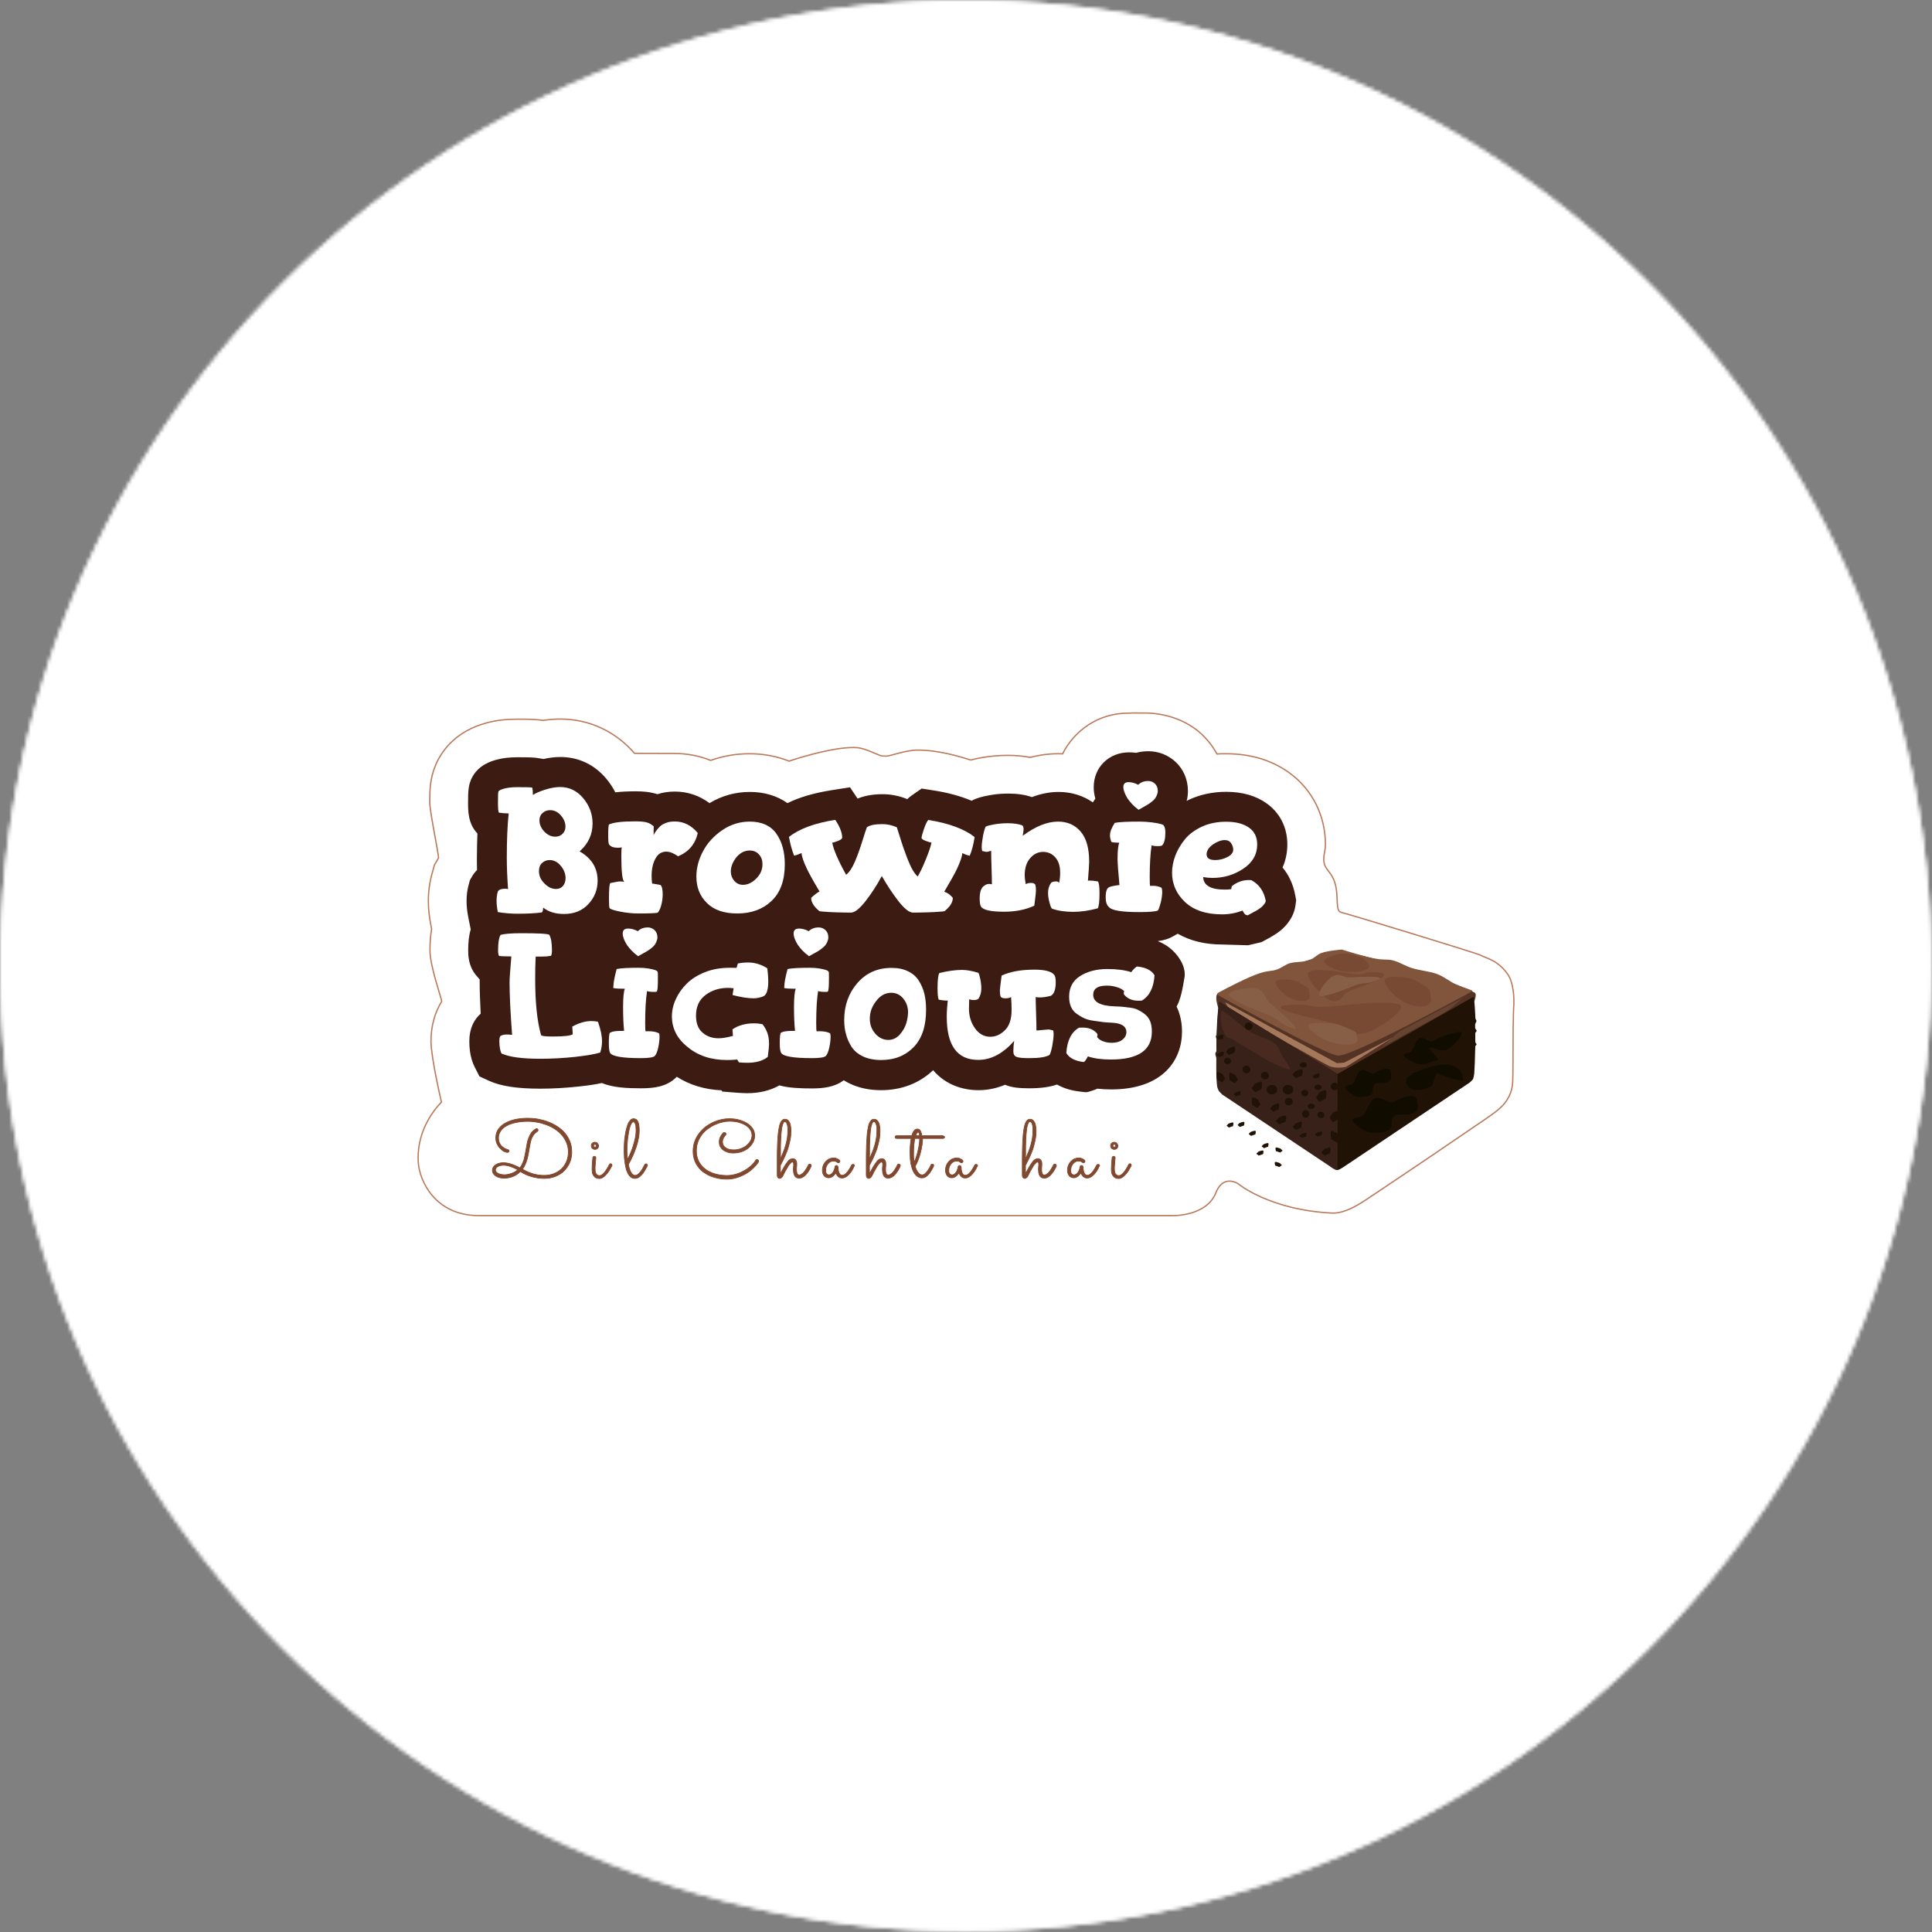 <svg width="533" height="533" viewBox="0 0 533 533" fill="none" xmlns="http://www.w3.org/2000/svg">
<rect x="0" y="0" width="533" height="533" fill="#808080" stroke="none"/>
<mask id="mask0_503_5" style="mask-type:alpha" maskUnits="userSpaceOnUse" x="0" y="0" width="533" height="533">
<circle cx="266.43" cy="266.43" r="266.43" fill="#D8DADA"/>
<circle cx="266.43" cy="266.43" r="266.43" fill="white"/>
</mask>
<g mask="url(#mask0_503_5)">
<circle cx="266.43" cy="266.43" r="288.22" fill="white"/>
</g>
<path d="M316.175 196.705C321.569 196.775 327.31 198.717 331.312 202.357C333.122 204.022 334.618 205.929 335.732 208.009C336.532 207.94 337.367 207.94 338.202 207.94C344.918 207.94 350.765 209.673 355.567 213.106C362.005 217.717 365.658 224.964 365.658 233.008C365.658 234.603 365.032 236.164 365.241 237.724C365.589 240.255 367.677 240.498 368.547 244.624C369.208 247.849 368.442 251.316 369.974 251.697C372.235 252.217 407.487 263.001 408.391 263.486C410.096 264.422 413.159 264.838 415.943 268.757C417.126 270.421 417.752 273.611 417.648 277.113C417.439 279.401 417.404 287.792 417.404 291.918C417.404 295.49 417.369 297.397 417.335 298.402C417.091 303.603 413.576 306.065 411.28 307.695C410.236 308.457 408.704 309.498 406.895 310.711C402.858 313.485 397.604 317.022 393.95 319.518C389.252 322.673 384.554 325.863 381.005 328.221C379.23 329.4 377.734 330.406 376.69 331.099C374.184 332.729 370.948 334.67 367.712 334.67C350.208 333.873 341.508 326.522 341.508 326.522C338.829 324.997 336.567 326.175 335.523 328.88C332.948 335.676 323.448 335.364 323.448 335.364H132.124C119.98 335.364 115.699 325.69 115.386 320.628C115.004 314.248 117.648 308.353 121.789 304.054C121.789 304.054 118.901 291.814 118.901 287.237C118.901 283.181 119.91 279.436 121.859 276.246C121.824 275.414 118.623 266.641 118.623 262.203C118.623 260.054 118.762 258.112 119.075 256.309L118.901 255.373C118.414 253.015 118.17 250.726 118.17 248.577C118.17 245.976 118.518 243.41 119.214 240.949L119.841 238.66L120.989 236.684C120.989 235.436 118.553 223.855 118.553 221.323C118.553 217.891 118.657 214.736 120.119 211.234L120.293 210.783L120.502 210.332C122.311 206.553 126.139 201.594 134.317 199.41C136.892 198.717 139.641 198.404 142.703 198.404C146.496 198.404 148.167 198.474 149.802 198.751C151.403 198.508 152.969 198.37 154.535 198.37C162.504 198.37 169.777 201.733 175.066 207.836C175.136 207.836 175.24 207.836 175.31 207.836C177.537 207.836 184.462 207.87 186.097 207.87C189.577 207.87 192.953 208.529 196.05 209.777C199.46 208.564 203.044 207.94 206.768 207.94C210.63 207.94 214.319 208.633 217.694 209.985C220.618 208.98 230.953 205.79 236.59 206.275C238.922 206.483 242.68 208.564 243.376 208.564C243.724 208.564 244.072 208.564 244.42 208.598C245.603 208.633 249.709 206.969 253.05 206.934C259.001 206.899 265.16 208.841 267.805 209.673C268.953 209.361 270.032 209.153 271.041 208.98C273.338 208.598 275.669 208.39 278.001 208.39C280.193 208.39 282.246 208.564 284.195 208.945C286.735 208.286 289.275 207.94 291.816 207.94C292.268 207.94 292.72 207.94 293.138 207.974C296.444 201.421 303.16 196.74 311.199 196.74C311.303 196.705 313.495 196.671 316.175 196.705Z" stroke="#B9795B" stroke-width="0.357" stroke-miterlimit="10"/>
<path fill-rule="evenodd" clip-rule="evenodd" d="M336.079 277.98C336.079 277.98 334.896 274.686 336.044 274.062C345.997 268.618 370.008 262.342 370.008 262.342C370.008 262.342 392.07 266.884 406.79 273.819C407.66 274.235 406.581 276.662 406.581 276.662L368.999 296.669L336.079 277.98Z" fill="#543324"/>
<path fill-rule="evenodd" clip-rule="evenodd" d="M370.217 261.961C370.217 261.961 366.32 262.238 364.51 262.931C363.327 263.347 362.492 264.422 361.309 264.873C359.534 265.532 357.516 265.22 355.706 265.775C354.454 266.191 353.584 267.023 352.157 267.508C350.73 267.994 349.895 267.682 347.146 268.618C344.397 269.554 338.968 272.293 336.045 273.888C335.975 273.923 335.941 273.958 335.871 273.992C335.975 274.339 336.08 274.582 336.08 274.582C336.08 274.582 365.763 291.155 369.208 291.225C373.593 291.294 406.338 273.368 406.338 273.368C404.807 272.675 403.137 272.259 401.571 271.53C399.831 270.698 398.509 269.519 396.49 268.722C394.472 267.959 391.514 267.716 389.496 267.058C387.443 266.399 386.086 265.393 384.241 264.942C382.745 264.561 381.979 264.908 379.613 264.492C377.212 264.18 370.217 261.961 370.217 261.961Z" fill="#80553B"/>
<path fill-rule="evenodd" clip-rule="evenodd" d="M337.993 276.489L368.825 293.305L370.808 293.167L384.589 286.024L371.365 294.311C371.365 294.311 368.546 295.004 366.563 294.033C364.579 293.062 339.246 278.742 339.246 278.742L337.993 276.489Z" fill="#A5785B"/>
<path fill-rule="evenodd" clip-rule="evenodd" d="M403.59 275.275C403.59 275.275 387.199 283.943 386.434 284.394C385.668 284.845 384.694 285.746 384.694 285.746L381.318 288.832C381.318 288.832 399.274 279.089 400.04 278.326C400.806 277.598 403.59 275.275 403.59 275.275Z" fill="#674332"/>
<path fill-rule="evenodd" clip-rule="evenodd" d="M406.477 274.998L368.999 296.287L336.392 276.385C335.836 277.841 335.035 292.3 336.079 294.727L368.338 322.604C368.338 322.604 368.79 322.777 368.999 322.777C369.382 322.777 370.356 322.153 370.356 322.153L405.468 298.645C405.468 298.645 406.164 298.021 406.373 297.709C406.477 297.501 406.651 296.807 406.721 296.183C406.825 294.484 406.929 291.953 406.999 288.694C406.999 288.451 407.591 288.243 407.208 287.861C407.034 287.688 406.999 287.411 406.999 287.168C406.999 286.475 406.999 285.781 406.999 285.053C406.999 284.88 407.347 284.533 407.417 284.359C407.417 284.359 406.964 283.805 406.964 283.597C406.964 283.285 406.964 282.938 406.964 282.626C406.964 282.418 407.312 281.898 407.312 281.69C407.312 281.378 407.034 281.17 407.034 280.892C406.895 277.91 406.755 275.552 406.477 274.998Z" fill="#201204"/>
<path fill-rule="evenodd" clip-rule="evenodd" d="M368.999 296.287L336.393 276.385C336.149 276.974 335.871 280.857 335.732 285.365C335.732 285.677 335.418 285.573 335.418 285.885C335.418 286.197 335.697 286.856 335.662 287.168C335.627 288.07 335.627 288.936 335.592 289.838C335.592 290.15 335.279 290.427 335.279 290.739C335.279 291.155 335.558 291.572 335.558 291.988C335.523 295.386 335.558 297.951 335.767 299.616C335.836 300.101 336.149 300.829 336.323 301.072C336.462 301.245 337.158 301.939 337.158 301.939C337.158 301.939 359.012 316.502 366.911 321.772C368.408 322.951 368.999 322.777 368.999 322.777V296.287Z" fill="#382119"/>
<path fill-rule="evenodd" clip-rule="evenodd" d="M338.934 274.478C338.934 274.478 338.934 273.091 344.084 272.64C349.234 272.189 348.468 275.032 350.313 276.697C352.47 278.638 360.996 285.712 355.846 283.423C350.696 281.135 354.871 281.828 347.042 278.846C339.177 275.83 338.934 274.478 338.934 274.478Z" fill="#875F47"/>
<path fill-rule="evenodd" clip-rule="evenodd" d="M336.88 278.777C338.933 279.644 341.821 282.556 344.535 284.429C347.285 286.301 351.808 286.613 352.887 289.491C353.966 292.404 357.55 295.871 354.94 294.865C352.33 293.86 351.53 293.721 347.285 291.086C343.039 288.486 342.761 288.624 340.568 287.029C338.376 285.434 339.072 287.48 337.68 284.845C336.323 282.244 336.88 278.777 336.88 278.777Z" fill="#482A20"/>
<path fill-rule="evenodd" clip-rule="evenodd" d="M386.468 277.39C386.468 277.39 387.373 279.228 380.135 283.458C372.897 287.653 372.166 283.319 368.373 282.383C363.954 281.308 346.833 277.772 355.88 277.251C364.928 276.731 358.351 278.708 371.783 277.217C385.216 275.726 386.468 277.39 386.468 277.39Z" fill="#784933"/>
<path fill-rule="evenodd" clip-rule="evenodd" d="M352.365 300.587C352.365 301.315 351.704 301.939 350.904 301.939C350.521 301.939 350.138 301.8 349.86 301.557C349.582 301.315 349.442 300.968 349.442 300.621C349.442 300.275 349.582 299.928 349.86 299.685C350.138 299.442 350.521 299.304 350.904 299.304C351.739 299.234 352.365 299.858 352.365 300.587Z" fill="#201204"/>
<path fill-rule="evenodd" clip-rule="evenodd" d="M356.784 300.587C356.784 301.315 356.123 301.939 355.323 301.939C354.94 301.939 354.557 301.8 354.279 301.557C354.001 301.315 353.861 300.968 353.861 300.621C353.861 300.275 354.001 299.928 354.279 299.685C354.557 299.442 354.94 299.304 355.323 299.304C356.123 299.234 356.784 299.858 356.784 300.587Z" fill="#201204"/>
<path fill-rule="evenodd" clip-rule="evenodd" d="M344.953 295.039C344.953 295.594 344.466 296.079 343.84 296.079C343.561 296.079 343.283 295.975 343.074 295.767C342.865 295.559 342.761 295.316 342.761 295.039C342.761 294.761 342.865 294.519 343.074 294.311C343.283 294.103 343.561 293.999 343.84 293.999C344.466 294.033 344.953 294.484 344.953 295.039Z" fill="#201204"/>
<path fill-rule="evenodd" clip-rule="evenodd" d="M350.068 296.738C350.068 297.015 349.964 297.258 349.755 297.466C349.546 297.674 349.268 297.778 348.99 297.778C348.398 297.778 347.876 297.327 347.876 296.738C347.876 296.183 348.363 295.698 348.99 295.698C349.268 295.698 349.546 295.802 349.755 296.01C349.964 296.218 350.068 296.495 350.068 296.738Z" fill="#201204"/>
<path fill-rule="evenodd" clip-rule="evenodd" d="M356.645 303.915C356.645 304.47 356.158 304.955 355.532 304.955C355.253 304.955 354.975 304.851 354.766 304.643C354.558 304.435 354.453 304.193 354.453 303.915C354.453 303.638 354.558 303.395 354.766 303.187C354.975 302.979 355.253 302.875 355.532 302.875C356.158 302.875 356.645 303.36 356.645 303.915Z" fill="#201204"/>
<path fill-rule="evenodd" clip-rule="evenodd" d="M364.58 299.962C364.58 300.171 364.475 300.344 364.301 300.483C364.127 300.621 363.884 300.691 363.605 300.691C363.083 300.691 362.631 300.379 362.631 299.962C362.631 299.546 363.083 299.234 363.605 299.234C363.849 299.234 364.127 299.304 364.301 299.442C364.475 299.581 364.58 299.789 364.58 299.962Z" fill="#201204"/>
<path fill-rule="evenodd" clip-rule="evenodd" d="M362.736 305.198C362.736 305.614 362.283 305.926 361.761 305.926C361.518 305.926 361.239 305.857 361.066 305.718C360.892 305.58 360.787 305.406 360.787 305.198C360.787 304.99 360.892 304.817 361.066 304.678C361.239 304.539 361.483 304.47 361.761 304.47C362.318 304.47 362.736 304.782 362.736 305.198Z" fill="#201204"/>
<path fill-rule="evenodd" clip-rule="evenodd" d="M360.543 293.791C360.543 293.999 360.439 294.172 360.265 294.311C360.091 294.449 359.847 294.519 359.569 294.519C359.047 294.519 358.595 294.207 358.595 293.791C358.595 293.375 359.047 293.062 359.569 293.062C359.813 293.062 360.091 293.132 360.265 293.271C360.439 293.409 360.543 293.583 360.543 293.791Z" fill="#201204"/>
<path fill-rule="evenodd" clip-rule="evenodd" d="M361.169 307.313C361.169 307.868 360.717 308.353 360.195 308.353C359.673 308.353 359.221 307.903 359.221 307.313C359.221 307.036 359.325 306.793 359.499 306.585C359.673 306.377 359.917 306.273 360.195 306.273C360.439 306.273 360.717 306.377 360.891 306.585C361.065 306.793 361.169 307.036 361.169 307.313Z" fill="#201204"/>
<path fill-rule="evenodd" clip-rule="evenodd" d="M374.637 302.667C374.011 302.667 370.009 300.24 371.47 299.616C372.932 298.992 373.071 299.858 374.15 297.189C375.228 294.519 376.238 295.108 377.699 295.836C379.161 296.564 378.917 296.079 380.274 295.455C381.631 294.831 383.441 294.484 383.58 295.455C383.719 296.426 384.45 298.125 382.467 298.61C380.518 299.096 379.787 298.367 379.056 299.338C378.326 300.309 379.196 301.28 378.186 302.008C377.212 302.771 374.637 302.667 374.637 302.667Z" fill="#110C00"/>
<path fill-rule="evenodd" clip-rule="evenodd" d="M391.41 293.548C390.783 293.548 386.155 291.363 387.617 290.739C389.078 290.115 389.218 290.982 390.296 288.312C391.41 285.642 392.384 286.232 393.846 286.96C395.307 287.688 395.064 287.203 396.421 286.579C397.778 285.954 403.137 284.013 403.241 284.984C403.381 285.954 400.562 289.248 398.613 289.734C396.664 290.219 391.653 286.613 396.525 291.918C397.36 292.82 395.307 292.404 394.333 293.132C393.359 293.895 391.41 293.548 391.41 293.548Z" fill="#110C00"/>
<path fill-rule="evenodd" clip-rule="evenodd" d="M365.38 307.591C365.38 307.833 365.276 308.041 365.102 308.215C364.928 308.388 364.684 308.457 364.406 308.457C364.162 308.457 363.884 308.353 363.71 308.215C363.536 308.041 363.432 307.833 363.432 307.591C363.432 307.105 363.884 306.689 364.406 306.689C364.928 306.689 365.38 307.07 365.38 307.591Z" fill="#201204"/>
<path fill-rule="evenodd" clip-rule="evenodd" d="M360.926 301.557C360.926 301.8 360.822 302.008 360.648 302.182C360.474 302.355 360.23 302.424 359.952 302.424C359.708 302.424 359.43 302.32 359.256 302.182C359.082 302.008 358.978 301.8 358.978 301.557C358.978 301.072 359.43 300.656 359.952 300.656C360.474 300.656 360.926 301.072 360.926 301.557Z" fill="#201204"/>
<path fill-rule="evenodd" clip-rule="evenodd" d="M339.629 292.681C339.629 292.924 339.525 293.132 339.351 293.305C339.177 293.479 338.933 293.548 338.655 293.548C338.411 293.548 338.133 293.444 337.959 293.305C337.785 293.132 337.681 292.924 337.681 292.681C337.681 292.196 338.133 291.78 338.655 291.78C339.177 291.814 339.629 292.196 339.629 292.681Z" fill="#201204"/>
<path fill-rule="evenodd" clip-rule="evenodd" d="M378.117 312.514C377.247 312.514 371.505 309.359 373.593 308.561C375.681 307.764 375.855 308.873 377.421 305.406C378.986 301.939 380.378 302.736 382.466 303.673C384.554 304.609 384.206 303.985 386.12 303.187C388.034 302.39 390.644 301.939 390.818 303.187C390.992 304.435 392.036 306.654 389.252 307.279C386.468 307.903 385.424 306.966 384.38 308.215C383.336 309.463 384.554 310.746 383.162 311.682C381.77 312.688 378.117 312.514 378.117 312.514Z" fill="#110C00"/>
<path fill-rule="evenodd" clip-rule="evenodd" d="M360.856 268.41C360.856 268.41 360.3 270.247 364.858 274.478C369.417 278.673 369.904 274.339 372.27 273.403C375.054 272.328 385.877 268.791 380.17 268.271C374.463 267.751 378.604 269.727 370.113 268.236C361.657 266.745 360.856 268.41 360.856 268.41Z" fill="#784933"/>
<path fill-rule="evenodd" clip-rule="evenodd" d="M383.684 269.554C383.684 269.554 388.034 269.103 390.609 270.56C396.038 273.611 393.985 272.848 394.75 275.275C395.411 278.985 388.521 277.91 385.424 275.171C378.917 269.554 383.684 269.554 383.684 269.554Z" fill="#784933"/>
<path fill-rule="evenodd" clip-rule="evenodd" d="M353.166 270.247C353.166 270.247 356.368 269.901 358.247 270.976C362.249 273.229 360.717 272.675 361.309 274.443C361.796 277.182 356.75 276.385 354.454 274.374C349.686 270.247 353.166 270.247 353.166 270.247Z" fill="#784933"/>
<path fill-rule="evenodd" clip-rule="evenodd" d="M363.988 274.72C363.988 274.72 363.188 273.888 366.076 270.698C368.965 267.508 370.148 269.658 372.236 269.623C374.672 269.554 383.998 268.999 379.544 270.56C375.054 272.085 378.012 270.143 371.47 272.779C364.928 275.414 363.988 274.72 363.988 274.72Z" fill="#875F47"/>
<path fill-rule="evenodd" clip-rule="evenodd" d="M362.735 282.244C362.735 282.244 367.328 281.898 370.078 282.973C375.819 285.226 373.627 284.672 374.462 286.44C375.158 289.179 367.885 288.382 364.579 286.371C357.689 282.244 362.735 282.244 362.735 282.244Z" fill="#875F47"/>
<path fill-rule="evenodd" clip-rule="evenodd" d="M366.25 264.249C366.25 264.249 369.104 262.793 371.261 263.07C375.785 263.729 376.307 264.457 377.525 265.913C378.987 268.271 371.818 268.652 368.965 267.612C362.979 265.497 366.25 264.249 366.25 264.249Z" fill="#784933"/>
<path fill-rule="evenodd" clip-rule="evenodd" d="M345.51 304.851C345.51 304.851 344.988 302.424 345.753 302.736C346.519 303.048 347.18 303.36 347.25 303.777C347.319 304.193 348.015 304.401 347.458 304.99C346.867 305.58 347.145 305.822 346.762 305.58C346.345 305.302 345.51 304.851 345.51 304.851Z" fill="#201204"/>
<path fill-rule="evenodd" clip-rule="evenodd" d="M339.281 298.055C339.281 298.055 338.759 295.628 339.525 295.94C340.29 296.252 340.951 296.564 341.021 296.981C341.091 297.397 341.787 297.605 341.23 298.194C340.638 298.784 340.917 299.026 340.534 298.784C340.116 298.506 339.281 298.055 339.281 298.055Z" fill="#201204"/>
<path fill-rule="evenodd" clip-rule="evenodd" d="M347.981 300.517C347.981 300.517 348.607 298.09 347.668 298.402C346.728 298.714 345.963 299.026 345.893 299.442C345.824 299.824 344.988 300.066 345.65 300.656C346.346 301.245 346.032 301.488 346.485 301.245C347.007 300.933 347.981 300.517 347.981 300.517Z" fill="#201204"/>
<path fill-rule="evenodd" clip-rule="evenodd" d="M354.628 309.498C354.628 309.498 355.254 307.487 354.314 307.764C353.41 308.041 352.609 308.284 352.54 308.596C352.47 308.908 351.635 309.116 352.296 309.602C352.992 310.087 352.679 310.295 353.131 310.087C353.584 309.879 354.628 309.498 354.628 309.498Z" fill="#201204"/>
<path fill-rule="evenodd" clip-rule="evenodd" d="M359.186 296.738C359.186 296.738 359.813 294.727 358.873 295.004C357.968 295.282 357.168 295.524 357.098 295.836C357.029 296.148 356.193 296.356 356.855 296.842C357.551 297.327 357.237 297.535 357.69 297.327C358.177 297.085 359.186 296.738 359.186 296.738Z" fill="#201204"/>
<path fill-rule="evenodd" clip-rule="evenodd" d="M342.134 302.078C342.134 302.078 342.552 300.899 341.925 301.072C341.264 301.211 340.742 301.384 340.708 301.557C340.638 301.731 340.046 301.869 340.534 302.147C341.021 302.424 340.812 302.528 341.125 302.424C341.438 302.32 342.134 302.078 342.134 302.078Z" fill="#201204"/>
<path fill-rule="evenodd" clip-rule="evenodd" d="M364.58 313.173C364.58 313.173 364.997 311.994 364.371 312.167C363.71 312.306 363.188 312.48 363.153 312.653C363.083 312.826 362.492 312.965 362.979 313.242C363.466 313.52 363.257 313.624 363.57 313.52C363.884 313.381 364.58 313.173 364.58 313.173Z" fill="#201204"/>
<path fill-rule="evenodd" clip-rule="evenodd" d="M363.918 297.189C363.918 297.189 364.336 296.01 363.71 296.183C363.048 296.322 362.526 296.495 362.492 296.669C362.422 296.842 361.831 296.981 362.318 297.258C362.805 297.535 362.596 297.639 362.909 297.535C363.222 297.397 363.918 297.189 363.918 297.189Z" fill="#201204"/>
<path fill-rule="evenodd" clip-rule="evenodd" d="M358.977 311.093C358.977 311.093 359.534 309.22 358.699 309.463C357.898 309.706 357.202 309.948 357.133 310.26C357.063 310.538 356.332 310.746 356.924 311.197C357.55 311.647 357.272 311.821 357.655 311.647C358.107 311.439 358.977 311.093 358.977 311.093Z" fill="#201204"/>
<path fill-rule="evenodd" clip-rule="evenodd" d="M352.748 306.065C352.748 306.065 353.305 304.193 352.47 304.435C351.67 304.678 350.974 304.921 350.904 305.233C350.835 305.51 350.104 305.718 350.695 306.169C351.322 306.62 351.043 306.793 351.426 306.62C351.844 306.377 352.748 306.065 352.748 306.065Z" fill="#201204"/>
<path fill-rule="evenodd" clip-rule="evenodd" d="M340.569 290.393C340.569 290.393 341.126 288.52 340.29 288.763C339.49 289.006 338.794 289.248 338.724 289.56C338.655 289.838 337.924 290.046 338.516 290.497C339.142 290.947 338.864 291.121 339.246 290.947C339.699 290.739 340.569 290.393 340.569 290.393Z" fill="#201204"/>
<path fill-rule="evenodd" clip-rule="evenodd" d="M366.912 318.166C366.912 318.166 367.468 316.294 366.633 316.536C365.833 316.779 365.137 317.022 365.067 317.334C364.998 317.611 364.267 317.819 364.858 318.27C365.485 318.721 365.206 318.894 365.589 318.721C366.042 318.513 366.912 318.166 366.912 318.166Z" fill="#201204"/>
<path fill-rule="evenodd" clip-rule="evenodd" d="M365.728 303.083C365.728 303.083 366.354 300.379 365.415 300.76C364.475 301.107 363.709 301.453 363.64 301.904C363.57 302.32 362.7 302.598 363.396 303.256C364.092 303.881 363.779 304.193 364.231 303.881C364.719 303.568 365.728 303.083 365.728 303.083Z" fill="#201204"/>
<path fill-rule="evenodd" clip-rule="evenodd" d="M337.402 286.475C337.402 286.475 337.819 285.296 337.193 285.469C336.532 285.608 336.01 285.781 335.975 285.954C335.905 286.128 335.314 286.267 335.801 286.544C336.288 286.821 336.079 286.925 336.393 286.821C336.671 286.717 337.402 286.475 337.402 286.475Z" fill="#201204"/>
<path fill-rule="evenodd" clip-rule="evenodd" d="M337.506 291.19C337.506 291.19 337.924 290.011 337.298 290.185C336.636 290.323 336.114 290.497 336.08 290.67C336.01 290.843 335.418 290.982 335.906 291.259C336.393 291.537 336.184 291.641 336.497 291.537C336.81 291.398 337.506 291.19 337.506 291.19Z" fill="#201204"/>
<path fill-rule="evenodd" clip-rule="evenodd" d="M335.767 297.813C335.767 297.813 335.245 295.386 336.01 295.698C336.776 296.01 337.437 296.322 337.506 296.738C337.576 297.119 338.272 297.362 337.715 297.951C337.124 298.541 337.402 298.784 337.019 298.541C336.602 298.263 335.767 297.813 335.767 297.813Z" fill="#201204"/>
<path fill-rule="evenodd" clip-rule="evenodd" d="M369.451 308.665C369.451 308.665 370.078 305.961 369.138 306.342C368.199 306.689 367.433 307.036 367.363 307.487C367.294 307.903 366.424 308.18 367.12 308.839C367.816 309.498 367.503 309.775 367.955 309.463C368.442 309.151 369.451 308.665 369.451 308.665Z" fill="#201204"/>
<path fill-rule="evenodd" clip-rule="evenodd" d="M367.294 314.352C367.294 314.352 366.668 311.647 367.608 312.029C368.547 312.375 369.313 312.722 369.382 313.173C369.452 313.589 370.322 313.866 369.626 314.525C368.93 315.149 369.243 315.461 368.791 315.149C368.304 314.837 367.294 314.352 367.294 314.352Z" fill="#201204"/>
<path fill-rule="evenodd" clip-rule="evenodd" d="M369.312 299.72C369.312 300.275 368.825 300.76 368.199 300.76C367.921 300.76 367.642 300.656 367.433 300.448C367.225 300.24 367.12 299.997 367.12 299.72C367.12 299.442 367.225 299.2 367.433 298.992C367.642 298.784 367.921 298.68 368.199 298.68C368.477 298.68 368.756 298.784 368.964 298.992C369.208 299.165 369.312 299.442 369.312 299.72Z" fill="#201204"/>
<path fill-rule="evenodd" clip-rule="evenodd" d="M345.58 283.111C345.58 283.389 345.476 283.631 345.267 283.839C345.058 284.047 344.78 284.151 344.501 284.151C343.91 284.151 343.388 283.701 343.388 283.111C343.388 282.834 343.492 282.591 343.701 282.383C343.91 282.175 344.188 282.071 344.466 282.071C344.745 282.071 345.023 282.175 345.232 282.383C345.476 282.591 345.58 282.834 345.58 283.111Z" fill="#201204"/>
<path fill-rule="evenodd" clip-rule="evenodd" d="M360.334 313.52C360.334 313.52 360.752 312.341 360.126 312.514C359.464 312.653 358.942 312.826 358.908 313C358.838 313.173 358.247 313.312 358.734 313.589C359.221 313.866 359.012 313.97 359.325 313.866C359.638 313.728 360.334 313.52 360.334 313.52Z" fill="#201204"/>
<path fill-rule="evenodd" clip-rule="evenodd" d="M348.433 318.409C348.433 318.409 348.851 317.23 348.224 317.403C347.563 317.542 347.041 317.715 347.006 317.889C346.937 318.062 346.345 318.201 346.832 318.478C347.32 318.755 347.111 318.859 347.424 318.755C347.737 318.617 348.433 318.409 348.433 318.409Z" fill="#201204"/>
<path fill-rule="evenodd" clip-rule="evenodd" d="M351.808 321.564C351.808 321.564 351.391 320.385 352.017 320.558C352.678 320.697 353.2 320.87 353.235 321.044C353.305 321.217 353.896 321.356 353.409 321.633C352.922 321.911 353.131 322.015 352.817 321.911C352.504 321.772 351.808 321.564 351.808 321.564Z" fill="#201204"/>
<path fill-rule="evenodd" clip-rule="evenodd" d="M352.017 317.576C352.017 317.576 351.6 316.398 352.226 316.571C352.887 316.71 353.409 316.883 353.444 317.056C353.514 317.23 354.105 317.368 353.618 317.646C353.131 317.923 353.34 318.027 353.026 317.923C352.713 317.785 352.017 317.576 352.017 317.576Z" fill="#201204"/>
<path fill-rule="evenodd" clip-rule="evenodd" d="M343.179 310.503C343.179 310.503 343.596 309.324 342.97 309.498C342.344 309.636 341.856 309.81 341.787 309.983C341.752 310.156 341.16 310.295 341.648 310.572C342.1 310.85 341.891 310.954 342.204 310.85C342.518 310.746 343.179 310.503 343.179 310.503Z" fill="#201204"/>
<path fill-rule="evenodd" clip-rule="evenodd" d="M346.31 312.965C346.31 312.965 346.728 311.786 346.101 311.959C345.44 312.098 344.918 312.271 344.883 312.445C344.814 312.618 344.222 312.757 344.709 313.034C345.196 313.312 344.988 313.416 345.301 313.312C345.614 313.173 346.31 312.965 346.31 312.965Z" fill="#201204"/>
<path fill-rule="evenodd" clip-rule="evenodd" d="M389.461 296.148C390.922 296.773 387.025 296.391 388.104 299.061C389.217 301.731 393.115 300.552 394.576 299.824C396.038 299.096 395.516 295.559 396.838 296.183C398.195 296.807 403.554 298.749 403.659 297.778C402.58 289.56 390.157 296.252 389.461 296.148Z" fill="#110C00"/>
<path fill-rule="evenodd" clip-rule="evenodd" d="M340.151 310.677C340.151 310.677 340.569 309.498 339.943 309.671C339.316 309.81 338.829 309.983 338.759 310.156C338.725 310.33 338.133 310.468 338.62 310.746C339.073 311.023 338.864 311.127 339.177 311.023C339.49 310.885 340.151 310.677 340.151 310.677Z" fill="#201204"/>
<path fill-rule="evenodd" clip-rule="evenodd" d="M349.825 316.363C349.825 316.363 350.243 315.184 349.616 315.357C348.99 315.496 348.503 315.669 348.433 315.843C348.399 316.016 347.807 316.155 348.294 316.432C348.746 316.71 348.538 316.814 348.851 316.71C349.164 316.571 349.825 316.363 349.825 316.363Z" fill="#201204"/>
<path d="M145.626 308.492C146.531 308.492 147.47 308.561 148.41 308.735C149.35 308.908 150.289 309.151 151.194 309.498C152.099 309.844 152.934 310.26 153.734 310.781C154.535 311.301 155.231 311.89 155.822 312.584C156.414 313.277 156.866 314.04 157.214 314.907C157.562 315.773 157.736 316.71 157.736 317.785C157.736 318.825 157.562 319.796 157.179 320.697C156.796 321.599 156.274 322.361 155.613 323.02C154.952 323.679 154.152 324.164 153.212 324.546C152.273 324.927 151.263 325.101 150.15 325.101C149.628 325.101 149.071 325.066 148.514 324.997C147.958 324.927 147.401 324.789 146.809 324.65C146.252 324.476 145.696 324.303 145.139 324.06C144.582 323.818 144.06 323.54 143.573 323.194C142.981 323.783 142.32 324.234 141.555 324.546C140.789 324.858 139.989 325.031 139.119 325.031C138.666 325.031 138.214 324.997 137.831 324.893C137.448 324.789 137.1 324.65 136.787 324.442C136.509 324.234 136.265 324.026 136.091 323.748C135.917 323.471 135.848 323.159 135.848 322.847C135.848 322.569 135.917 322.292 136.056 322.049C136.196 321.807 136.404 321.564 136.683 321.391C136.961 321.183 137.274 321.044 137.622 320.94C138.005 320.836 138.388 320.766 138.84 320.766C140.128 320.766 141.659 321.252 143.434 322.188C143.747 321.772 144.025 321.321 144.234 320.801C144.478 320.246 144.652 319.657 144.756 319.033C144.895 318.443 145 317.819 145.104 317.23C145.209 316.64 145.313 316.051 145.417 315.496C145.522 314.941 145.661 314.387 145.87 313.901C146.044 313.416 146.322 312.93 146.6 312.514C146.914 312.098 147.296 311.751 147.818 311.439C147.888 311.405 147.958 311.37 148.027 311.37C148.132 311.37 148.236 311.405 148.306 311.474C148.41 311.543 148.445 311.647 148.445 311.786C148.445 311.925 148.375 312.063 148.236 312.133C147.853 312.375 147.54 312.653 147.262 313C147.018 313.346 146.809 313.728 146.635 314.144C146.461 314.56 146.357 315.045 146.252 315.531C146.148 316.016 146.078 316.536 145.974 317.091C145.904 317.542 145.835 317.993 145.73 318.478C145.626 318.963 145.522 319.449 145.383 319.934C145.243 320.42 145.069 320.87 144.861 321.321C144.652 321.772 144.408 322.188 144.095 322.569H144.13C144.13 322.569 144.13 322.569 144.165 322.569C145.104 323.124 146.078 323.54 147.088 323.852C148.097 324.13 149.106 324.268 150.08 324.268C151.124 324.268 152.064 324.095 152.899 323.748C153.734 323.402 154.43 322.951 155.022 322.361C155.613 321.772 156.031 321.078 156.344 320.316C156.657 319.518 156.796 318.721 156.796 317.819C156.796 316.918 156.657 316.12 156.344 315.357C156.031 314.595 155.648 313.901 155.126 313.277C154.604 312.653 154.013 312.098 153.282 311.613C152.586 311.127 151.82 310.711 150.985 310.399C150.15 310.087 149.315 309.81 148.41 309.636C147.505 309.463 146.6 309.359 145.696 309.359C144.478 309.359 143.364 309.463 142.355 309.671C141.346 309.879 140.476 310.156 139.78 310.572C139.049 310.954 138.492 311.439 138.11 312.029C137.727 312.584 137.518 313.242 137.518 313.97C137.518 314.387 137.588 314.733 137.692 315.08C137.831 315.392 137.97 315.669 138.144 315.912C138.318 316.155 138.527 316.328 138.771 316.502C138.98 316.675 139.188 316.779 139.397 316.883C139.606 316.987 139.745 317.056 139.884 317.091C140.024 317.126 140.093 317.16 140.128 317.16C140.232 317.195 140.302 317.23 140.371 317.299C140.441 317.368 140.441 317.472 140.441 317.542C140.441 317.681 140.406 317.75 140.302 317.819C140.197 317.889 140.128 317.923 140.024 317.923C139.884 317.923 139.676 317.889 139.467 317.819C139.258 317.75 139.014 317.646 138.771 317.507C138.597 317.334 138.353 317.16 138.11 316.918C137.866 316.71 137.622 316.432 137.448 316.155C137.24 315.843 137.1 315.531 136.961 315.149C136.822 314.768 136.787 314.352 136.787 313.901C136.787 313.069 136.996 312.306 137.414 311.647C137.831 310.989 138.458 310.399 139.223 309.948C139.989 309.498 140.928 309.116 142.007 308.873C143.086 308.631 144.304 308.492 145.626 308.492ZM142.842 322.708C142.077 322.292 141.346 321.98 140.685 321.772C140.024 321.564 139.432 321.46 138.875 321.46C138.562 321.46 138.284 321.495 138.005 321.564C137.727 321.633 137.518 321.737 137.309 321.841C137.1 321.945 136.961 322.084 136.857 322.257C136.752 322.396 136.683 322.569 136.683 322.743C136.683 322.916 136.718 323.055 136.822 323.228C136.926 323.402 137.066 323.54 137.274 323.644C137.483 323.783 137.727 323.887 138.04 323.956C138.353 324.026 138.701 324.095 139.119 324.095C139.815 324.095 140.476 323.956 141.102 323.714C141.798 323.506 142.355 323.159 142.842 322.708Z" fill="#80482E" stroke="#80482E" stroke-width="0.198" stroke-miterlimit="10"/>
<path d="M165.148 316.086C165.148 316.363 165.044 316.606 164.87 316.814C164.661 317.022 164.417 317.091 164.139 317.091C163.861 317.091 163.617 316.987 163.408 316.814C163.199 316.606 163.13 316.363 163.13 316.086C163.13 315.947 163.165 315.808 163.199 315.704C163.234 315.565 163.339 315.461 163.408 315.392C163.513 315.288 163.617 315.219 163.721 315.184C163.861 315.149 163.965 315.115 164.104 315.115C164.243 315.115 164.383 315.149 164.487 315.184C164.626 315.219 164.731 315.323 164.8 315.392C164.905 315.496 164.974 315.6 165.009 315.704C165.113 315.808 165.148 315.947 165.148 316.086ZM163.339 322.569C163.339 321.495 163.408 320.454 163.547 319.379C163.547 319.275 163.617 319.171 163.687 319.102C163.756 319.033 163.861 318.998 164 318.998C164.104 318.998 164.209 319.033 164.278 319.137C164.348 319.206 164.383 319.31 164.383 319.414C164.383 319.449 164.383 319.588 164.348 319.796C164.313 320.004 164.313 320.281 164.278 320.593C164.243 320.905 164.243 321.217 164.209 321.564C164.174 321.911 164.174 322.223 164.174 322.5C164.174 322.882 164.209 323.194 164.278 323.436C164.348 323.679 164.452 323.852 164.591 323.991C164.731 324.13 164.835 324.199 164.974 324.268C165.113 324.303 165.253 324.338 165.357 324.338C165.566 324.338 165.775 324.268 166.018 324.13C166.227 323.991 166.471 323.783 166.714 323.506C166.958 323.228 167.167 322.916 167.41 322.535C167.654 322.153 167.897 321.737 168.106 321.287C168.141 321.217 168.21 321.148 168.245 321.113C168.315 321.078 168.384 321.044 168.454 321.044C168.558 321.044 168.663 321.078 168.732 321.183C168.802 321.287 168.837 321.356 168.837 321.46C168.837 321.529 168.837 321.599 168.802 321.633C168.698 321.807 168.593 322.015 168.454 322.257C168.315 322.5 168.176 322.743 168.002 323.02C167.828 323.263 167.654 323.54 167.445 323.783C167.236 324.026 167.027 324.268 166.784 324.476C166.54 324.685 166.297 324.858 166.053 324.962C165.809 325.101 165.531 325.135 165.287 325.135C164.939 325.135 164.661 325.066 164.417 324.927C164.174 324.789 163.965 324.615 163.791 324.372C163.617 324.13 163.478 323.852 163.408 323.54C163.408 323.298 163.339 322.951 163.339 322.569ZM164.522 316.086C164.522 315.982 164.487 315.877 164.417 315.808C164.348 315.739 164.243 315.704 164.139 315.704C164.035 315.704 163.93 315.739 163.861 315.808C163.791 315.877 163.756 315.982 163.756 316.086C163.756 316.19 163.791 316.294 163.861 316.363C163.93 316.432 164.035 316.467 164.139 316.467C164.243 316.467 164.348 316.432 164.417 316.363C164.487 316.294 164.522 316.19 164.522 316.086Z" fill="#80482E" stroke="#80482E" stroke-width="0.198" stroke-miterlimit="10"/>
<path d="M178.546 321.703C178.476 321.876 178.372 322.084 178.233 322.292C178.094 322.535 177.954 322.777 177.815 323.02C177.676 323.263 177.502 323.506 177.293 323.783C177.084 324.026 176.876 324.268 176.667 324.442C176.458 324.65 176.214 324.789 175.936 324.927C175.692 325.066 175.414 325.101 175.136 325.101C174.683 325.101 174.3 324.962 173.987 324.685C173.674 324.407 173.396 324.06 173.187 323.61C172.978 323.159 172.769 322.673 172.665 322.084C172.526 321.529 172.421 320.94 172.352 320.35C172.282 319.761 172.213 319.206 172.213 318.651C172.178 318.097 172.178 317.611 172.178 317.195C172.178 316.571 172.213 315.947 172.247 315.253C172.282 314.595 172.352 313.936 172.456 313.312C172.561 312.688 172.665 312.063 172.804 311.509C172.943 310.954 173.117 310.434 173.291 310.018C173.465 309.602 173.709 309.255 173.952 309.012C174.196 308.769 174.474 308.631 174.788 308.631C175.031 308.631 175.24 308.7 175.449 308.804C175.658 308.908 175.797 309.116 175.936 309.359C176.075 309.602 176.18 309.948 176.249 310.364C176.319 310.781 176.354 311.301 176.354 311.89C176.354 312.618 176.284 313.381 176.11 314.179C175.971 314.976 175.727 315.773 175.484 316.536C175.205 317.334 174.892 318.131 174.544 318.929C174.196 319.726 173.778 320.489 173.361 321.252C173.535 322.188 173.778 322.916 174.092 323.471C174.405 323.991 174.788 324.268 175.205 324.268C175.518 324.268 175.797 324.164 176.075 323.922C176.354 323.679 176.597 323.402 176.841 323.09C177.084 322.777 177.258 322.465 177.432 322.119C177.606 321.807 177.746 321.529 177.85 321.321C177.885 321.252 177.954 321.183 177.989 321.148C178.059 321.113 178.128 321.078 178.198 321.078C178.337 321.078 178.441 321.113 178.511 321.217C178.581 321.321 178.615 321.391 178.615 321.529C178.581 321.599 178.581 321.633 178.546 321.703ZM172.978 317.264C172.978 317.75 172.978 318.201 173.013 318.617C173.048 319.067 173.048 319.484 173.117 319.865C173.43 319.275 173.709 318.617 174.022 317.958C174.3 317.299 174.544 316.606 174.753 315.912C174.962 315.219 175.136 314.525 175.275 313.866C175.414 313.173 175.484 312.549 175.484 311.925C175.484 311.058 175.414 310.434 175.275 310.052C175.136 309.671 174.962 309.498 174.718 309.498C174.579 309.498 174.405 309.602 174.266 309.81C174.126 310.018 173.987 310.33 173.848 310.677C173.709 311.058 173.604 311.474 173.5 311.994C173.396 312.48 173.326 313.034 173.222 313.624C173.152 314.213 173.083 314.803 173.048 315.427C172.978 316.016 172.978 316.64 172.978 317.264Z" fill="#80482E" stroke="#80482E" stroke-width="0.198" stroke-miterlimit="10"/>
<path d="M209.168 320.662C208.82 321.217 208.333 321.772 207.741 322.327C207.15 322.882 206.489 323.367 205.723 323.818C204.957 324.268 204.122 324.615 203.252 324.893C202.348 325.17 201.443 325.309 200.468 325.309C199.703 325.309 198.972 325.239 198.241 325.101C197.51 324.962 196.78 324.754 196.084 324.476C195.388 324.199 194.761 323.852 194.17 323.436C193.578 323.02 193.056 322.535 192.639 321.945C192.186 321.391 191.873 320.732 191.595 320.004C191.351 319.275 191.212 318.478 191.212 317.576C191.212 316.71 191.351 315.877 191.595 315.115C191.838 314.352 192.221 313.624 192.673 312.965C193.126 312.306 193.683 311.717 194.309 311.162C194.935 310.642 195.631 310.191 196.362 309.81C197.128 309.428 197.893 309.151 198.728 308.943C199.564 308.735 200.399 308.631 201.269 308.631C202.208 308.631 203.113 308.735 203.948 308.978C204.783 309.22 205.514 309.532 206.141 309.914C206.767 310.33 207.254 310.815 207.637 311.37C208.02 311.925 208.194 312.584 208.194 313.277C208.194 313.936 208.054 314.56 207.741 315.115C207.428 315.704 207.011 316.224 206.489 316.675C205.967 317.126 205.34 317.472 204.644 317.715C203.948 317.958 203.183 318.097 202.382 318.097C201.721 318.097 201.164 318.027 200.677 317.854C200.19 317.681 199.772 317.472 199.424 317.195C199.076 316.918 198.833 316.571 198.659 316.224C198.485 315.843 198.415 315.427 198.415 315.011C198.415 314.664 198.485 314.317 198.589 314.005C198.694 313.693 198.833 313.45 198.972 313.242C199.111 313.034 199.25 312.861 199.355 312.722C199.494 312.584 199.529 312.549 199.564 312.514C199.598 312.48 199.633 312.445 199.703 312.445C199.738 312.445 199.807 312.445 199.842 312.445C199.946 312.445 200.051 312.48 200.155 312.549C200.225 312.618 200.294 312.722 200.294 312.826C200.294 312.965 200.26 313.069 200.155 313.173C200.155 313.173 200.086 313.242 200.016 313.312C199.912 313.416 199.842 313.52 199.738 313.693C199.633 313.866 199.529 314.04 199.459 314.248C199.39 314.456 199.32 314.699 199.32 314.976C199.32 315.392 199.424 315.739 199.598 316.051C199.772 316.328 200.051 316.571 200.329 316.744C200.642 316.918 200.956 317.056 201.338 317.126C201.721 317.195 202.069 317.23 202.452 317.23C203.148 317.23 203.774 317.126 204.401 316.883C204.992 316.675 205.549 316.363 206.001 315.982C206.454 315.6 206.802 315.184 207.08 314.699C207.324 314.213 207.463 313.728 207.463 313.208C207.463 312.618 207.289 312.098 206.976 311.613C206.663 311.127 206.21 310.746 205.653 310.399C205.097 310.052 204.435 309.81 203.705 309.602C202.974 309.428 202.174 309.324 201.338 309.324C200.712 309.324 200.016 309.394 199.32 309.567C198.624 309.706 197.928 309.948 197.232 310.26C196.536 310.572 195.91 310.954 195.283 311.405C194.657 311.855 194.135 312.375 193.648 313C193.195 313.589 192.813 314.283 192.534 315.011C192.256 315.773 192.117 316.571 192.117 317.472C192.117 318.27 192.221 318.998 192.465 319.657C192.673 320.316 192.987 320.87 193.404 321.391C193.787 321.911 194.274 322.327 194.796 322.708C195.318 323.09 195.91 323.367 196.536 323.61C197.162 323.852 197.789 324.026 198.485 324.13C199.146 324.234 199.842 324.303 200.503 324.303C201.408 324.303 202.243 324.164 203.078 323.922C203.913 323.679 204.679 323.332 205.375 322.951C206.071 322.535 206.697 322.084 207.219 321.599C207.776 321.113 208.194 320.593 208.507 320.073C208.542 320.004 208.611 319.969 208.646 319.934C208.716 319.9 208.785 319.9 208.855 319.9C208.994 319.9 209.064 319.934 209.168 320.038C209.238 320.108 209.272 320.212 209.272 320.316C209.272 320.35 209.272 320.385 209.272 320.42C209.203 320.593 209.168 320.628 209.168 320.662Z" fill="#80482E" stroke="#80482E" stroke-width="0.198" stroke-miterlimit="10"/>
<path d="M215.293 323.852C215.397 323.61 215.536 323.332 215.71 323.055C215.85 322.777 216.024 322.465 216.198 322.153C216.372 321.841 216.58 321.529 216.754 321.252C216.963 320.94 217.172 320.662 217.381 320.385C217.59 320.142 217.798 319.934 218.042 319.83C218.251 319.726 218.459 319.657 218.668 319.657C218.877 319.657 219.016 319.692 219.19 319.761C219.329 319.83 219.469 319.934 219.538 320.073C219.643 320.212 219.712 320.35 219.747 320.524C219.782 320.697 219.817 320.905 219.817 321.113C219.817 321.287 219.817 321.495 219.782 321.807C219.747 322.084 219.747 322.396 219.747 322.708C219.747 322.881 219.747 323.055 219.782 323.228C219.817 323.402 219.817 323.54 219.886 323.679C219.921 323.818 219.991 323.922 220.095 324.026C220.199 324.095 220.304 324.164 220.478 324.164C220.652 324.164 220.826 324.13 221 324.026C221.174 323.922 221.348 323.783 221.522 323.644C221.696 323.471 221.87 323.298 222.009 323.09C222.148 322.881 222.322 322.673 222.427 322.465C222.566 322.257 222.67 322.084 222.775 321.876C222.879 321.703 222.949 321.529 223.018 321.391C223.088 321.217 223.227 321.148 223.401 321.148C223.54 321.148 223.61 321.183 223.714 321.287C223.784 321.391 223.819 321.46 223.819 321.564C223.819 321.633 223.818 321.668 223.784 321.737C223.749 321.807 223.714 321.911 223.61 322.119C223.54 322.292 223.401 322.5 223.262 322.777C223.123 323.02 222.949 323.263 222.74 323.54C222.531 323.818 222.322 324.06 222.113 324.268C221.87 324.476 221.626 324.685 221.348 324.823C221.069 324.962 220.791 325.031 220.513 325.031C220.165 325.031 219.886 324.962 219.677 324.823C219.469 324.685 219.295 324.511 219.19 324.268C219.086 324.06 218.981 323.783 218.947 323.54C218.912 323.263 218.877 322.986 218.877 322.743C218.877 322.604 218.877 322.465 218.877 322.327C218.877 322.188 218.912 322.015 218.912 321.876C218.912 321.737 218.947 321.599 218.947 321.46C218.947 321.321 218.947 321.217 218.947 321.148C218.947 320.905 218.912 320.766 218.842 320.697C218.773 320.628 218.703 320.558 218.633 320.558C218.529 320.558 218.39 320.628 218.216 320.766C218.077 320.905 217.903 321.078 217.729 321.287C217.555 321.495 217.381 321.772 217.242 322.049C217.068 322.327 216.928 322.604 216.754 322.882C216.58 323.159 216.441 323.402 216.337 323.679C216.198 323.922 216.093 324.13 216.024 324.303C215.884 324.615 215.71 324.823 215.536 324.927C215.362 325.031 215.223 325.101 215.119 325.101C214.875 325.101 214.701 324.997 214.597 324.823C214.458 324.65 214.423 324.407 214.423 324.164V323.471C214.423 322.084 214.423 320.732 214.423 319.484C214.423 318.201 214.458 317.056 214.492 315.947C214.527 314.872 214.597 313.866 214.666 313C214.736 312.133 214.875 311.37 215.014 310.746C215.154 310.122 215.362 309.636 215.606 309.29C215.85 308.943 216.163 308.769 216.511 308.769C216.824 308.769 217.068 308.839 217.311 309.012C217.52 309.186 217.694 309.428 217.833 309.706C217.972 309.983 218.077 310.33 218.112 310.711C218.181 311.093 218.216 311.509 218.216 311.925C218.216 312.792 218.146 313.658 217.972 314.491C217.798 315.323 217.59 316.155 217.346 316.952C217.068 317.75 216.754 318.513 216.406 319.275C216.058 320.038 215.676 320.766 215.293 321.495C215.293 321.633 215.293 321.772 215.293 321.98C215.293 322.153 215.293 322.361 215.293 322.535C215.293 322.708 215.293 322.881 215.293 323.055C215.293 323.228 215.293 323.332 215.293 323.436V323.852ZM215.293 319.761C215.606 319.067 215.884 318.409 216.128 317.785C216.372 317.126 216.615 316.502 216.789 315.843C216.963 315.184 217.102 314.56 217.207 313.901C217.311 313.242 217.346 312.549 217.346 311.821C217.346 311.717 217.346 311.509 217.346 311.266C217.346 311.023 217.311 310.746 217.242 310.468C217.172 310.191 217.102 309.983 216.998 309.775C216.894 309.567 216.72 309.463 216.511 309.463C216.337 309.463 216.198 309.567 216.093 309.775C215.989 309.983 215.884 310.295 215.78 310.677C215.676 311.058 215.606 311.474 215.571 311.994C215.502 312.48 215.467 313 215.432 313.554C215.397 314.109 215.362 314.664 215.362 315.253C215.328 315.843 215.328 316.398 215.328 316.952C215.328 317.507 215.328 318.027 215.328 318.513C215.293 318.998 215.293 319.414 215.293 319.761Z" fill="#80482E" stroke="#80482E" stroke-width="0.198" stroke-miterlimit="10"/>
<path d="M235.65 321.703C235.615 321.772 235.546 321.876 235.476 322.084C235.372 322.257 235.267 322.5 235.128 322.743C234.989 322.986 234.815 323.228 234.606 323.506C234.397 323.783 234.189 324.026 233.945 324.234C233.701 324.442 233.458 324.65 233.179 324.789C232.901 324.927 232.623 324.997 232.309 324.997C231.892 324.997 231.509 324.858 231.231 324.58C230.952 324.303 230.709 323.956 230.604 323.54C230.361 323.956 230.048 324.303 229.7 324.546C229.352 324.789 229.004 324.927 228.656 324.927C228.377 324.927 228.134 324.893 227.925 324.789C227.716 324.685 227.507 324.546 227.368 324.372C227.229 324.199 227.09 323.991 227.02 323.748C226.95 323.506 226.881 323.228 226.881 322.951C226.881 322.361 226.985 321.876 227.159 321.425C227.368 320.974 227.612 320.628 227.925 320.316C228.238 320.004 228.551 319.796 228.934 319.657C229.317 319.518 229.665 319.449 230.013 319.449C230.256 319.449 230.465 319.484 230.639 319.553C230.848 319.622 230.987 319.692 231.126 319.761C231.265 319.83 231.37 319.9 231.439 319.969C231.509 320.038 231.544 320.073 231.579 320.073C231.648 320.177 231.718 320.281 231.718 320.385C231.718 320.489 231.683 320.593 231.579 320.662C231.509 320.732 231.405 320.801 231.3 320.801C231.196 320.801 231.092 320.766 230.987 320.662C230.987 320.662 230.952 320.628 230.883 320.593C230.813 320.558 230.744 320.524 230.674 320.454C230.57 320.42 230.465 320.385 230.361 320.35C230.222 320.316 230.082 320.316 229.943 320.316C229.7 320.316 229.456 320.35 229.212 320.454C228.969 320.558 228.725 320.732 228.516 320.94C228.308 321.148 228.134 321.425 227.994 321.772C227.855 322.084 227.786 322.5 227.786 322.951C227.786 323.09 227.786 323.228 227.82 323.367C227.855 323.506 227.89 323.644 227.96 323.748C228.029 323.852 228.134 323.956 228.273 324.026C228.412 324.095 228.551 324.13 228.725 324.13C228.864 324.13 229.004 324.095 229.178 323.991C229.352 323.887 229.526 323.783 229.665 323.575C229.839 323.402 229.978 323.159 230.082 322.882C230.222 322.604 230.291 322.257 230.361 321.876C230.361 321.772 230.43 321.703 230.5 321.633C230.57 321.564 230.674 321.529 230.778 321.529C230.883 321.529 230.987 321.564 231.057 321.668C231.126 321.737 231.161 321.841 231.196 321.945C231.196 322.084 231.231 322.292 231.231 322.535C231.265 322.777 231.3 323.055 231.37 323.298C231.439 323.54 231.579 323.783 231.718 323.956C231.857 324.13 232.101 324.234 232.379 324.234C232.553 324.234 232.727 324.199 232.901 324.095C233.075 323.991 233.249 323.887 233.423 323.714C233.597 323.54 233.736 323.367 233.91 323.159C234.049 322.951 234.189 322.743 234.328 322.535C234.467 322.327 234.571 322.119 234.676 321.945C234.78 321.737 234.85 321.599 234.919 321.46C234.954 321.391 235.024 321.321 235.093 321.287C235.163 321.252 235.233 321.217 235.337 321.217C235.476 321.217 235.581 321.252 235.65 321.356C235.72 321.46 235.755 321.529 235.755 321.633C235.685 321.599 235.65 321.633 235.65 321.703Z" fill="#80482E" stroke="#80482E" stroke-width="0.198" stroke-miterlimit="10"/>
<path d="M239.861 323.852C239.966 323.61 240.105 323.332 240.279 323.055C240.418 322.777 240.592 322.465 240.766 322.153C240.94 321.841 241.149 321.529 241.323 321.252C241.532 320.94 241.74 320.662 241.949 320.385C242.158 320.142 242.367 319.934 242.61 319.83C242.819 319.726 243.028 319.657 243.237 319.657C243.445 319.657 243.585 319.692 243.759 319.761C243.898 319.83 244.037 319.934 244.107 320.073C244.211 320.212 244.281 320.35 244.315 320.524C244.35 320.697 244.385 320.905 244.385 321.113C244.385 321.287 244.385 321.495 244.35 321.807C244.315 322.084 244.315 322.396 244.315 322.708C244.315 322.881 244.315 323.055 244.35 323.228C244.385 323.402 244.385 323.54 244.455 323.679C244.489 323.818 244.559 323.922 244.663 324.026C244.768 324.095 244.872 324.164 245.046 324.164C245.22 324.164 245.394 324.13 245.568 324.026C245.742 323.922 245.916 323.783 246.09 323.644C246.264 323.471 246.438 323.298 246.577 323.09C246.717 322.881 246.891 322.673 246.995 322.465C247.134 322.257 247.239 322.084 247.343 321.876C247.447 321.703 247.517 321.529 247.586 321.391C247.656 321.217 247.795 321.148 247.969 321.148C248.108 321.148 248.178 321.183 248.282 321.287C248.352 321.391 248.387 321.46 248.387 321.564C248.387 321.633 248.387 321.668 248.352 321.737C248.317 321.807 248.282 321.911 248.178 322.119C248.108 322.292 247.969 322.5 247.83 322.777C247.691 323.02 247.517 323.263 247.308 323.54C247.099 323.818 246.891 324.06 246.682 324.268C246.438 324.476 246.195 324.685 245.916 324.823C245.638 324.962 245.359 325.031 245.081 325.031C244.733 325.031 244.455 324.962 244.246 324.823C244.037 324.685 243.863 324.511 243.759 324.268C243.654 324.06 243.55 323.783 243.515 323.54C243.48 323.263 243.445 322.986 243.445 322.743C243.445 322.604 243.445 322.465 243.445 322.327C243.445 322.188 243.48 322.015 243.48 321.876C243.48 321.737 243.515 321.599 243.515 321.46C243.515 321.321 243.515 321.217 243.515 321.148C243.515 320.905 243.48 320.766 243.411 320.697C243.341 320.628 243.271 320.558 243.202 320.558C243.097 320.558 242.958 320.628 242.784 320.766C242.645 320.905 242.471 321.078 242.297 321.287C242.123 321.495 241.949 321.772 241.81 322.049C241.636 322.327 241.497 322.604 241.323 322.882C241.184 323.159 241.01 323.402 240.905 323.679C240.766 323.922 240.662 324.13 240.592 324.303C240.453 324.615 240.279 324.823 240.105 324.927C239.931 325.031 239.792 325.101 239.687 325.101C239.444 325.101 239.27 324.997 239.165 324.823C239.026 324.65 238.991 324.407 238.991 324.164V323.471C238.991 322.084 238.991 320.732 238.991 319.484C238.991 318.201 239.026 317.056 239.061 315.947C239.096 314.872 239.165 313.866 239.235 313C239.304 312.133 239.444 311.37 239.583 310.746C239.722 310.122 239.931 309.636 240.174 309.29C240.418 308.943 240.731 308.769 241.079 308.769C241.392 308.769 241.636 308.839 241.88 309.012C242.088 309.186 242.262 309.428 242.401 309.706C242.541 309.983 242.645 310.33 242.68 310.711C242.749 311.093 242.784 311.509 242.784 311.925C242.784 312.792 242.715 313.658 242.541 314.491C242.367 315.323 242.158 316.155 241.914 316.952C241.636 317.75 241.323 318.513 240.975 319.275C240.627 320.038 240.244 320.766 239.861 321.495C239.861 321.633 239.861 321.772 239.861 321.98C239.861 322.153 239.861 322.361 239.861 322.535C239.861 322.708 239.861 322.881 239.861 323.055C239.861 323.228 239.861 323.332 239.861 323.436V323.852ZM239.861 319.761C240.174 319.067 240.453 318.409 240.696 317.785C240.94 317.126 241.184 316.502 241.358 315.843C241.532 315.184 241.671 314.56 241.775 313.901C241.88 313.242 241.914 312.549 241.914 311.821C241.914 311.717 241.914 311.509 241.914 311.266C241.914 311.023 241.88 310.746 241.81 310.468C241.74 310.191 241.671 309.983 241.566 309.775C241.462 309.567 241.288 309.463 241.079 309.463C240.905 309.463 240.766 309.567 240.662 309.775C240.557 309.983 240.453 310.295 240.348 310.677C240.244 311.058 240.174 311.474 240.14 311.994C240.07 312.48 240.035 313 240 313.554C239.966 314.109 239.931 314.664 239.931 315.253C239.896 315.843 239.896 316.398 239.896 316.952C239.896 317.507 239.896 318.027 239.896 318.513C239.861 318.998 239.861 319.414 239.861 319.761Z" fill="#80482E" stroke="#80482E" stroke-width="0.198" stroke-miterlimit="10"/>
<path d="M260.601 313.693C260.601 313.797 260.566 313.901 260.461 313.97C260.392 314.04 260.288 314.074 260.148 314.074H254.511V314.213C254.511 314.664 254.476 315.149 254.407 315.669C254.337 316.19 254.233 316.675 254.128 317.195C254.024 317.715 253.885 318.201 253.745 318.686C253.606 319.171 253.467 319.622 253.293 320.004C253.154 320.42 252.98 320.766 252.841 321.078C252.701 321.391 252.562 321.599 252.458 321.737C252.562 322.084 252.667 322.396 252.806 322.673C252.945 322.951 253.084 323.228 253.258 323.436C253.432 323.644 253.606 323.818 253.78 323.956C253.989 324.095 254.163 324.13 254.407 324.13C254.65 324.13 254.929 324.026 255.172 323.818C255.416 323.61 255.659 323.332 255.868 323.055C256.077 322.743 256.286 322.465 256.46 322.153C256.634 321.841 256.738 321.599 256.808 321.425C256.877 321.252 257.016 321.148 257.19 321.148C257.33 321.148 257.434 321.183 257.504 321.287C257.573 321.391 257.608 321.46 257.608 321.564C257.608 321.599 257.608 321.668 257.573 321.703C257.538 321.737 257.504 321.876 257.399 322.049C257.33 322.223 257.19 322.431 257.051 322.708C256.912 322.951 256.738 323.194 256.564 323.471C256.39 323.748 256.181 323.991 255.938 324.199C255.729 324.407 255.485 324.615 255.207 324.754C254.963 324.893 254.685 324.962 254.372 324.962C253.85 324.962 253.397 324.789 252.98 324.476C252.562 324.13 252.214 323.679 251.936 323.09C251.657 322.5 251.449 321.772 251.275 320.974C251.135 320.142 251.066 319.275 251.066 318.27C251.066 318.027 251.066 317.75 251.066 317.403C251.066 317.091 251.101 316.744 251.101 316.363C251.135 315.982 251.17 315.635 251.205 315.219C251.24 314.837 251.309 314.456 251.379 314.074H247.377C247.273 314.074 247.168 314.04 247.064 313.97C246.994 313.901 246.925 313.797 246.925 313.693C246.925 313.589 246.96 313.485 247.064 313.416C247.134 313.346 247.238 313.312 247.377 313.312H251.553C251.623 313.034 251.727 312.792 251.797 312.584C251.901 312.375 252.005 312.167 252.145 311.994C252.284 311.821 252.423 311.717 252.562 311.613C252.736 311.509 252.91 311.474 253.084 311.474C253.258 311.474 253.432 311.509 253.571 311.613C253.711 311.717 253.815 311.821 253.919 311.994C254.024 312.167 254.093 312.341 254.163 312.584C254.233 312.792 254.267 313.034 254.302 313.312H259.974C260.079 313.312 260.183 313.346 260.288 313.416C260.566 313.485 260.601 313.589 260.601 313.693ZM252.249 320.593C252.458 320.108 252.667 319.588 252.841 318.998C253.015 318.443 253.189 317.854 253.293 317.299C253.432 316.71 253.537 316.155 253.606 315.6C253.676 315.045 253.711 314.525 253.711 314.074H252.388C252.284 314.525 252.214 315.115 252.145 315.773C252.075 316.432 252.04 317.264 252.04 318.235C252.04 318.79 252.04 319.241 252.075 319.588C252.145 319.969 252.179 320.316 252.249 320.593ZM253.293 312.306C253.223 312.306 253.119 312.375 253.015 312.514C252.875 312.653 252.771 312.93 252.632 313.312H253.711C253.676 313 253.606 312.757 253.537 312.584C253.432 312.41 253.363 312.306 253.293 312.306Z" fill="#80482E" stroke="#80482E" stroke-width="0.198" stroke-miterlimit="10"/>
<path d="M269.614 321.703C269.579 321.772 269.51 321.876 269.44 322.084C269.336 322.257 269.231 322.5 269.092 322.743C268.953 322.986 268.779 323.228 268.57 323.506C268.361 323.783 268.152 324.026 267.909 324.234C267.665 324.442 267.422 324.65 267.143 324.789C266.865 324.927 266.587 324.997 266.273 324.997C265.856 324.997 265.473 324.858 265.195 324.58C264.916 324.303 264.673 323.956 264.568 323.54C264.325 323.956 264.011 324.303 263.663 324.546C263.315 324.789 262.967 324.927 262.619 324.927C262.341 324.927 262.097 324.893 261.889 324.789C261.68 324.685 261.471 324.546 261.332 324.372C261.193 324.199 261.054 323.991 260.984 323.748C260.914 323.506 260.845 323.228 260.845 322.951C260.845 322.361 260.949 321.876 261.123 321.425C261.332 320.974 261.575 320.628 261.889 320.316C262.202 320.004 262.515 319.796 262.898 319.657C263.281 319.518 263.629 319.449 263.977 319.449C264.22 319.449 264.429 319.484 264.603 319.553C264.812 319.622 264.951 319.692 265.09 319.761C265.229 319.83 265.334 319.9 265.403 319.969C265.473 320.038 265.508 320.073 265.543 320.073C265.612 320.177 265.682 320.281 265.682 320.385C265.682 320.489 265.647 320.593 265.543 320.662C265.473 320.732 265.369 320.801 265.264 320.801C265.16 320.801 265.055 320.766 264.951 320.662C264.951 320.662 264.916 320.628 264.847 320.593C264.777 320.558 264.707 320.524 264.638 320.454C264.568 320.385 264.429 320.385 264.325 320.35C264.185 320.316 264.046 320.316 263.907 320.316C263.663 320.316 263.42 320.35 263.176 320.454C262.933 320.558 262.689 320.732 262.48 320.94C262.271 321.148 262.097 321.425 261.958 321.772C261.819 322.084 261.749 322.5 261.749 322.951C261.749 323.09 261.749 323.228 261.784 323.367C261.819 323.506 261.854 323.644 261.923 323.748C261.993 323.852 262.097 323.956 262.237 324.026C262.376 324.095 262.515 324.13 262.689 324.13C262.828 324.13 262.967 324.095 263.141 323.991C263.315 323.887 263.489 323.783 263.629 323.575C263.803 323.402 263.942 323.159 264.046 322.882C264.185 322.604 264.255 322.257 264.325 321.876C264.325 321.772 264.394 321.703 264.464 321.633C264.533 321.564 264.638 321.529 264.742 321.529C264.847 321.529 264.951 321.564 265.021 321.668C265.09 321.737 265.125 321.841 265.16 321.945C265.16 322.084 265.195 322.292 265.195 322.535C265.229 322.777 265.264 323.055 265.334 323.298C265.403 323.54 265.543 323.783 265.682 323.956C265.821 324.13 266.065 324.234 266.343 324.234C266.517 324.234 266.691 324.199 266.865 324.095C267.039 323.991 267.213 323.887 267.387 323.714C267.561 323.54 267.7 323.367 267.874 323.159C268.013 322.951 268.152 322.743 268.292 322.535C268.431 322.327 268.535 322.119 268.64 321.945C268.744 321.737 268.814 321.599 268.883 321.46C268.918 321.391 268.988 321.321 269.057 321.287C269.127 321.252 269.196 321.217 269.301 321.217C269.44 321.217 269.544 321.252 269.614 321.356C269.684 321.46 269.718 321.529 269.718 321.633C269.649 321.599 269.649 321.633 269.614 321.703Z" fill="#80482E" stroke="#80482E" stroke-width="0.198" stroke-miterlimit="10"/>
<path d="M282.907 323.852C283.011 323.61 283.151 323.332 283.325 323.055C283.464 322.777 283.638 322.465 283.812 322.153C283.986 321.841 284.195 321.529 284.369 321.252C284.577 320.94 284.786 320.662 284.995 320.385C285.204 320.142 285.413 319.934 285.656 319.83C285.865 319.726 286.074 319.657 286.283 319.657C286.491 319.657 286.631 319.692 286.805 319.761C286.944 319.83 287.083 319.934 287.153 320.073C287.257 320.212 287.327 320.35 287.361 320.524C287.396 320.697 287.431 320.905 287.431 321.113C287.431 321.287 287.431 321.495 287.396 321.807C287.361 322.084 287.361 322.396 287.361 322.708C287.361 322.881 287.361 323.055 287.396 323.228C287.431 323.402 287.431 323.54 287.501 323.679C287.535 323.818 287.605 323.922 287.709 324.026C287.814 324.095 287.918 324.164 288.092 324.164C288.266 324.164 288.44 324.13 288.614 324.026C288.788 323.922 288.962 323.783 289.136 323.644C289.31 323.471 289.484 323.298 289.623 323.09C289.762 322.881 289.936 322.673 290.041 322.465C290.18 322.257 290.284 322.084 290.389 321.876C290.493 321.703 290.563 321.529 290.632 321.391C290.702 321.217 290.841 321.148 291.015 321.148C291.154 321.148 291.224 321.183 291.328 321.287C291.398 321.391 291.433 321.46 291.433 321.564C291.433 321.633 291.433 321.668 291.398 321.737C291.363 321.807 291.328 321.911 291.224 322.119C291.154 322.292 291.015 322.5 290.876 322.777C290.737 323.02 290.563 323.263 290.354 323.54C290.145 323.818 289.936 324.06 289.728 324.268C289.484 324.476 289.24 324.685 288.962 324.823C288.684 324.962 288.405 325.031 288.127 325.031C287.779 325.031 287.5 324.962 287.292 324.823C287.083 324.685 286.909 324.511 286.805 324.268C286.7 324.06 286.596 323.783 286.561 323.54C286.526 323.263 286.491 322.986 286.491 322.743C286.491 322.604 286.491 322.465 286.491 322.327C286.491 322.188 286.526 322.015 286.526 321.876C286.526 321.737 286.561 321.599 286.561 321.46C286.561 321.321 286.561 321.217 286.561 321.148C286.561 320.905 286.526 320.766 286.457 320.697C286.387 320.628 286.317 320.558 286.248 320.558C286.143 320.558 286.004 320.628 285.83 320.766C285.691 320.905 285.517 321.078 285.343 321.287C285.169 321.495 284.995 321.772 284.856 322.049C284.682 322.327 284.543 322.604 284.369 322.882C284.195 323.159 284.055 323.402 283.951 323.679C283.812 323.922 283.707 324.13 283.638 324.303C283.499 324.615 283.325 324.823 283.151 324.927C282.977 325.031 282.837 325.101 282.733 325.101C282.489 325.101 282.315 324.997 282.211 324.823C282.072 324.65 282.037 324.407 282.037 324.164V323.471C282.037 322.084 282.037 320.732 282.037 319.484C282.037 318.201 282.072 317.056 282.107 315.947C282.142 314.872 282.211 313.866 282.281 313C282.35 312.133 282.489 311.37 282.629 310.746C282.768 310.122 282.977 309.636 283.22 309.29C283.464 308.943 283.777 308.769 284.125 308.769C284.438 308.769 284.682 308.839 284.925 309.012C285.134 309.186 285.308 309.428 285.447 309.706C285.587 309.983 285.691 310.33 285.726 310.711C285.795 311.093 285.83 311.509 285.83 311.925C285.83 312.792 285.761 313.658 285.587 314.491C285.413 315.323 285.204 316.155 284.96 316.952C284.682 317.75 284.369 318.513 284.021 319.275C283.673 320.038 283.29 320.766 282.907 321.495C282.907 321.633 282.907 321.772 282.907 321.98C282.907 322.153 282.907 322.361 282.907 322.535C282.907 322.708 282.907 322.881 282.907 323.055C282.907 323.228 282.907 323.332 282.907 323.436V323.852ZM282.907 319.761C283.22 319.067 283.499 318.409 283.742 317.785C283.986 317.126 284.229 316.502 284.403 315.843C284.577 315.184 284.717 314.56 284.821 313.901C284.925 313.242 284.96 312.549 284.96 311.821C284.96 311.717 284.96 311.509 284.96 311.266C284.96 311.023 284.925 310.746 284.856 310.468C284.786 310.191 284.717 309.983 284.612 309.775C284.508 309.567 284.334 309.463 284.125 309.463C283.951 309.463 283.812 309.567 283.707 309.775C283.603 309.983 283.499 310.295 283.394 310.677C283.29 311.058 283.22 311.474 283.185 311.994C283.116 312.48 283.081 313 283.046 313.554C283.011 314.109 282.977 314.664 282.977 315.253C282.942 315.843 282.942 316.398 282.942 316.952C282.942 317.507 282.942 318.027 282.942 318.513C282.907 318.998 282.907 319.414 282.907 319.761Z" fill="#80482E" stroke="#80482E" stroke-width="0.198" stroke-miterlimit="10"/>
<path d="M303.264 321.703C303.23 321.772 303.16 321.876 303.09 322.084C302.986 322.257 302.882 322.5 302.742 322.743C302.603 322.986 302.429 323.228 302.22 323.506C302.012 323.783 301.803 324.026 301.559 324.234C301.316 324.442 301.072 324.65 300.794 324.789C300.515 324.927 300.237 324.997 299.924 324.997C299.506 324.997 299.123 324.858 298.845 324.58C298.567 324.303 298.323 323.956 298.219 323.54C297.975 323.956 297.662 324.303 297.314 324.546C296.966 324.789 296.618 324.927 296.27 324.927C295.991 324.927 295.748 324.893 295.539 324.789C295.33 324.685 295.121 324.546 294.982 324.372C294.843 324.199 294.704 323.991 294.634 323.748C294.565 323.506 294.495 323.228 294.495 322.951C294.495 322.361 294.599 321.876 294.773 321.425C294.982 320.974 295.226 320.628 295.539 320.316C295.852 320.004 296.165 319.796 296.548 319.657C296.931 319.518 297.279 319.449 297.627 319.449C297.871 319.449 298.079 319.484 298.253 319.553C298.462 319.622 298.601 319.692 298.741 319.761C298.88 319.83 298.984 319.9 299.054 319.969C299.123 320.038 299.158 320.073 299.193 320.073C299.263 320.177 299.332 320.281 299.332 320.385C299.332 320.489 299.297 320.593 299.193 320.662C299.123 320.732 299.019 320.801 298.915 320.801C298.81 320.801 298.706 320.766 298.601 320.662C298.601 320.662 298.567 320.628 298.497 320.593C298.427 320.558 298.358 320.524 298.288 320.454C298.219 320.385 298.079 320.385 297.975 320.35C297.836 320.316 297.697 320.316 297.557 320.316C297.314 320.316 297.07 320.35 296.827 320.454C296.583 320.558 296.339 320.732 296.131 320.94C295.922 321.148 295.748 321.425 295.609 321.772C295.469 322.084 295.4 322.5 295.4 322.951C295.4 323.09 295.4 323.228 295.435 323.367C295.469 323.506 295.504 323.644 295.574 323.748C295.643 323.852 295.748 323.956 295.887 324.026C296.026 324.095 296.165 324.13 296.339 324.13C296.479 324.13 296.618 324.095 296.792 323.991C296.966 323.887 297.14 323.783 297.279 323.575C297.453 323.402 297.592 323.159 297.697 322.882C297.836 322.604 297.905 322.257 297.975 321.876C297.975 321.772 298.045 321.703 298.114 321.633C298.184 321.564 298.288 321.529 298.393 321.529C298.497 321.529 298.601 321.564 298.671 321.668C298.741 321.737 298.775 321.841 298.81 321.945C298.81 322.084 298.845 322.292 298.845 322.535C298.88 322.777 298.915 323.055 298.984 323.298C299.054 323.54 299.193 323.783 299.332 323.956C299.471 324.13 299.715 324.234 299.993 324.234C300.167 324.234 300.341 324.199 300.515 324.095C300.689 323.991 300.863 323.887 301.037 323.714C301.211 323.54 301.35 323.367 301.524 323.159C301.664 322.951 301.803 322.743 301.942 322.535C302.081 322.327 302.186 322.119 302.29 321.945C302.394 321.737 302.464 321.599 302.534 321.46C302.568 321.391 302.638 321.321 302.708 321.287C302.777 321.252 302.847 321.217 302.951 321.217C303.09 321.217 303.195 321.252 303.264 321.356C303.334 321.46 303.369 321.529 303.369 321.633C303.299 321.599 303.299 321.633 303.264 321.703Z" fill="#80482E" stroke="#80482E" stroke-width="0.198" stroke-miterlimit="10"/>
<path d="M308.415 316.086C308.415 316.363 308.31 316.606 308.136 316.814C307.928 317.022 307.684 317.091 307.406 317.091C307.127 317.091 306.884 316.987 306.675 316.814C306.466 316.606 306.396 316.363 306.396 316.086C306.396 315.947 306.431 315.808 306.466 315.704C306.501 315.565 306.605 315.461 306.675 315.392C306.779 315.288 306.884 315.219 306.988 315.184C307.127 315.149 307.232 315.115 307.371 315.115C307.51 315.115 307.649 315.149 307.754 315.184C307.893 315.219 307.997 315.323 308.067 315.392C308.171 315.496 308.241 315.6 308.276 315.704C308.38 315.808 308.415 315.947 308.415 316.086ZM306.605 322.569C306.605 321.495 306.675 320.454 306.814 319.379C306.814 319.275 306.884 319.171 306.953 319.102C307.023 319.033 307.127 318.998 307.266 318.998C307.371 318.998 307.475 319.033 307.545 319.137C307.614 319.206 307.649 319.31 307.649 319.414C307.649 319.449 307.649 319.588 307.614 319.796C307.58 320.004 307.58 320.281 307.545 320.593C307.51 320.905 307.51 321.217 307.475 321.564C307.44 321.911 307.44 322.223 307.44 322.5C307.44 322.882 307.475 323.194 307.545 323.436C307.614 323.679 307.719 323.852 307.858 323.991C307.997 324.13 308.102 324.199 308.241 324.268C308.38 324.303 308.519 324.338 308.624 324.338C308.832 324.338 309.041 324.268 309.285 324.13C309.494 323.991 309.737 323.783 309.981 323.506C310.224 323.228 310.433 322.916 310.677 322.535C310.92 322.153 311.164 321.737 311.373 321.287C311.407 321.217 311.477 321.148 311.512 321.113C311.581 321.078 311.651 321.044 311.721 321.044C311.825 321.044 311.929 321.078 311.999 321.183C312.069 321.287 312.103 321.356 312.103 321.46C312.103 321.529 312.103 321.599 312.069 321.633C311.964 321.807 311.86 322.015 311.721 322.257C311.581 322.5 311.442 322.743 311.268 323.02C311.094 323.298 310.92 323.54 310.712 323.783C310.503 324.026 310.294 324.268 310.05 324.476C309.807 324.685 309.563 324.858 309.32 324.962C309.076 325.101 308.798 325.135 308.554 325.135C308.206 325.135 307.928 325.066 307.684 324.927C307.44 324.789 307.232 324.615 307.058 324.372C306.884 324.13 306.744 323.852 306.675 323.54C306.64 323.298 306.605 322.951 306.605 322.569ZM307.788 316.086C307.788 315.982 307.754 315.877 307.684 315.808C307.614 315.739 307.51 315.704 307.406 315.704C307.301 315.704 307.197 315.739 307.127 315.808C307.058 315.877 307.023 315.982 307.023 316.086C307.023 316.19 307.058 316.294 307.127 316.363C307.197 316.432 307.301 316.467 307.406 316.467C307.51 316.467 307.614 316.432 307.684 316.363C307.754 316.294 307.788 316.19 307.788 316.086Z" fill="#80482E" stroke="#80482E" stroke-width="0.198" stroke-miterlimit="10"/>
<path d="M357.341 247.051C356.785 244.034 355.601 241.434 353.827 239.319C354.697 237.377 355.149 235.227 355.149 232.974C355.149 228.293 353.131 224.271 349.442 221.636C346.484 219.52 342.726 218.446 338.272 218.446C334.618 218.446 331.207 219.174 328.145 220.561C327.902 220.665 327.623 220.803 327.38 220.942C327.623 220.041 327.728 219.139 327.728 218.203C327.728 215.048 326.475 212.17 324.248 210.124C322.195 208.252 319.55 207.246 316.836 207.246C315.652 207.246 314.504 207.385 313.425 207.697C312.764 207.593 312.103 207.558 311.477 207.558C305.909 207.558 301.733 211.684 301.733 217.163C301.733 218.203 301.872 219.243 302.185 220.318L301.489 221.358C298.81 219.486 295.574 218.48 292.024 218.48C289.623 218.48 287.152 218.966 284.682 219.902C282.802 219.243 280.645 218.931 278.174 218.931C276.434 218.931 274.694 219.07 273.024 219.382C271.11 219.729 269.509 220.11 268.048 220.907C265.055 219.659 261.61 218.688 257.573 218.064L254.268 217.544L251.518 219.451C251.066 219.763 250.683 220.11 250.301 220.457C248.073 219.555 245.777 219.104 243.515 219.104C240.8 219.104 238.504 219.52 236.59 220.318L234.502 217.197L229.213 218.03C224.515 218.792 220.548 219.937 217.242 221.566C214.388 219.555 210.874 218.48 206.872 218.48C202.87 218.48 199.146 219.52 195.736 221.566C192.952 219.486 189.716 218.376 186.167 218.376C184.461 218.376 182.861 218.619 181.364 219.104C181.086 219 180.808 218.931 180.529 218.862C179.102 218.48 177.467 218.307 175.379 218.307C173.187 218.307 171.342 218.411 169.742 218.584C169.08 217.267 168.28 216.053 167.306 214.874C164 210.922 159.615 208.841 154.569 208.841C153.108 208.841 151.577 209.014 149.941 209.396L148.271 209.118C147.401 208.98 146.357 208.91 142.738 208.91C140.58 208.91 138.736 209.118 137.066 209.569C135.778 209.916 131.915 210.922 130.071 214.805L129.967 215.013L129.897 215.221C129.236 216.816 129.131 218.342 129.131 221.323C129.131 223.751 129.131 227.114 131.567 229.784L131.707 229.922C131.637 231.968 131.567 234.222 131.567 236.684C131.567 237.759 131.567 238.868 131.602 240.012C130.906 240.706 130.454 241.399 130.175 241.885L129.653 242.786L129.375 243.792C128.923 245.317 128.714 246.947 128.714 248.577C128.714 250.033 128.888 251.628 129.236 253.292L129.862 256.413C129.375 258.008 129.166 259.915 129.166 262.203C129.166 263.382 129.166 266.468 131.324 269.034L132.333 270.213C132.333 270.56 132.333 270.837 132.333 271.045C132.333 273.403 132.437 276.281 132.611 279.644C130.837 281.204 129.479 283.666 129.479 287.203C129.479 290.081 129.967 292.438 130.976 294.415L132.263 296.946L134.873 298.159C138.144 299.65 142.633 300.344 149.071 300.344C152.481 300.344 156.031 300.136 159.58 299.754C162.225 299.477 164.348 299.165 166.018 298.784C169.15 300.066 173.013 300.24 176.84 300.24C180.32 300.24 183.905 299.858 186.584 297.189C186.619 297.154 186.654 297.085 186.688 297.05C190.238 299.304 194.379 300.587 199.042 300.795L199.286 301.141L203.218 301.453C204.297 301.523 205.236 301.592 206.106 301.592C209.516 301.592 212.474 300.864 215.015 299.442C217.729 300.171 220.861 300.275 223.958 300.275C227.055 300.275 230.222 299.962 232.762 298.021C233.284 298.333 233.841 298.645 234.398 298.922C236.938 300.136 239.826 300.76 243.062 300.76C248.7 300.76 253.641 298.853 257.434 295.247C260.74 299.165 265.438 300.76 269.962 300.76C272.015 300.76 274.52 300.413 277.27 299.269C277.339 299.304 277.409 299.304 277.443 299.338C279.114 299.997 280.993 300.24 283.951 300.24C287.118 300.24 289.588 299.893 291.607 299.2C293.312 300.171 295.469 300.899 298.218 301.176C298.218 301.176 299.367 301.349 299.784 301.315C300.167 301.28 301.281 300.899 301.281 300.899C301.803 300.76 302.29 300.552 302.742 300.344C303.925 300.483 305.178 300.552 306.535 300.552C320.977 300.552 326.092 292.3 326.092 284.602C326.092 282.522 325.744 280.58 325.083 278.812C324.944 278.43 324.77 278.084 324.596 277.702C325.744 275.622 326.231 272.952 326.788 269.589C327.171 267.3 325.744 265.046 325.744 265.046C324.665 263.174 322.751 260.955 319.411 259.637C321.185 259.395 322.403 259.013 323.552 258.355L324.909 257.592C328.354 259.568 332.46 260.574 337.228 260.574C338.55 260.574 343.213 260.782 344.327 260.782L348.015 259.915C348.12 259.88 348.468 259.672 349.129 259.325C349.546 259.083 349.86 258.909 350.068 258.805C350.521 258.563 351.043 258.251 351.704 257.834C352.539 257.314 353.2 256.794 353.792 256.274C354.418 255.685 355.01 255.061 355.532 254.298C356.576 252.876 357.202 251.316 357.411 249.652L357.585 248.369L357.341 247.051Z" fill="#3C1C12"/>
<path d="M136.996 248.507C136.996 247.606 137.1 246.774 137.344 245.942C137.657 245.421 138.318 245.179 139.432 245.179C139.606 245.179 139.85 245.213 140.163 245.283C139.954 242.266 139.815 239.388 139.815 236.649C139.815 231.76 139.989 227.669 140.337 224.409C139.606 224.409 138.736 224.34 137.657 224.201C137.448 223.993 137.379 223.022 137.379 221.289C137.379 219.555 137.414 218.55 137.518 218.342C137.657 218.064 138.179 217.821 139.154 217.544C140.128 217.301 141.311 217.163 142.703 217.163C145.069 217.163 146.427 217.197 146.809 217.267C146.949 217.717 147.018 218.376 147.018 219.312C147.923 218.723 149.141 218.238 150.602 217.787C152.064 217.336 153.386 217.128 154.535 217.128C157.075 217.128 159.198 218.168 160.903 220.214C162.608 222.26 163.478 224.583 163.478 227.183C163.478 230.2 162.295 232.766 159.894 234.881C163.2 236.753 164.87 239.458 164.87 242.96C164.87 245.421 164.035 247.571 162.33 249.409C160.624 251.247 158.397 252.148 155.613 252.148C153.247 252.148 151.333 251.559 149.837 250.38C149.837 251.108 149.698 251.559 149.454 251.732C147.575 251.975 145.383 252.079 142.842 252.079C141.068 252.079 139.258 251.94 137.344 251.628C137.1 250.449 136.996 249.444 136.996 248.507ZM148.688 240.324C148.688 241.607 149.176 242.717 150.185 243.722C151.159 244.728 152.238 245.248 153.351 245.248C154.221 245.248 154.848 244.971 155.335 244.381C155.787 243.826 156.031 243.098 156.031 242.266C156.031 241.053 155.579 239.908 154.709 238.868C153.839 237.793 152.795 237.273 151.612 237.273C150.776 237.273 150.115 237.551 149.524 238.105C148.967 238.625 148.688 239.354 148.688 240.324ZM148.828 226.282C148.828 227.461 149.28 228.501 150.185 229.437C151.09 230.373 152.099 230.824 153.177 230.824C153.978 230.824 154.639 230.581 155.161 230.061C155.718 229.541 155.996 228.882 155.996 228.05C155.996 226.975 155.579 225.935 154.743 224.964C153.908 223.993 152.899 223.508 151.751 223.508C150.916 223.508 150.254 223.785 149.663 224.305C149.106 224.791 148.828 225.484 148.828 226.282Z" fill="white"/>
<path d="M167.793 230.2C167.793 228.674 167.863 227.738 168.002 227.461C169.22 226.871 171.69 226.594 175.344 226.594C176.701 226.594 177.711 226.698 178.372 226.871C179.068 227.045 179.729 227.426 180.355 227.981C180.321 228.536 180.321 229.368 180.321 230.477L180.46 230.096C180.599 229.818 180.808 229.506 181.086 229.125C181.364 228.744 181.712 228.362 182.095 227.981C182.478 227.599 183.035 227.287 183.766 227.01C184.496 226.733 185.297 226.628 186.167 226.628C188.637 226.628 190.76 227.703 192.5 229.818C191.804 232.87 189.995 235.019 187.071 236.233C185.888 235.401 184.81 234.95 183.8 234.95C182.478 234.95 181.504 235.609 180.808 236.892C180.112 238.175 179.764 239.77 179.764 241.642C179.764 242.301 179.799 242.994 179.903 243.757C180.077 243.757 180.634 243.861 181.643 244.034L182.2 244.138C182.617 244.485 182.826 245.352 182.826 246.739C182.826 247.71 182.687 248.681 182.443 249.652C182.2 250.622 181.852 251.351 181.434 251.801C180.842 251.94 179.068 252.009 176.179 252.009C174.509 252.009 172.804 251.836 171.064 251.489C169.324 251.142 168.35 250.83 168.141 250.484C168.037 250.102 168.002 249.201 168.002 247.745C168.002 245.179 168.141 243.792 168.385 243.618C169.742 243.341 170.646 243.168 171.029 243.168C171.516 243.168 171.899 243.202 172.247 243.306C171.69 242.856 171.412 240.498 171.412 236.268C171.412 234.811 171.447 233.979 171.551 233.771C171.168 233.841 170.786 233.875 170.472 233.875C169.289 233.875 168.489 233.598 168.037 232.974C167.828 232.696 167.793 231.76 167.793 230.2Z" fill="white"/>
<path d="M192.117 241.815C192.117 239.423 192.744 237.1 193.962 234.811C195.179 232.523 196.954 230.616 199.251 229.021C201.548 227.461 204.088 226.663 206.837 226.663C210.143 226.663 212.614 227.773 214.18 229.992C215.746 232.211 216.511 235.019 216.511 238.417C216.511 242.856 215.293 246.254 212.857 248.542C210.421 250.865 207.255 252.009 203.392 252.009C199.738 252.009 196.919 251.038 195.005 249.097C193.057 247.19 192.117 244.763 192.117 241.815ZM201.617 240.428C201.617 241.399 201.93 242.266 202.557 242.994C203.183 243.722 203.984 244.104 204.993 244.104C206.28 244.104 207.498 243.514 208.647 242.37C209.795 241.226 210.352 239.908 210.352 238.417C210.352 237.343 210.039 236.441 209.377 235.713C208.716 234.985 207.881 234.638 206.837 234.638C205.41 234.638 204.192 235.262 203.148 236.51C202.139 237.793 201.617 239.111 201.617 240.428Z" fill="white"/>
<path d="M217.659 230.893C220.513 228.64 224.758 227.079 230.43 226.178C231.718 228.085 232.344 229.749 232.344 231.171C232.275 231.448 231.892 231.691 231.161 232.003C230.43 232.28 229.908 232.454 229.595 232.454C229.943 234.395 231.231 237.377 233.423 241.33C234.258 240.706 235.093 239.492 235.859 237.689C236.624 235.886 237.32 233.945 237.947 231.899C238.573 229.853 238.991 228.64 239.165 228.223C240 227.634 241.427 227.357 243.41 227.357C244.733 227.357 246.055 227.634 247.412 228.223C247.447 228.327 247.69 229.16 248.212 230.72C248.7 232.28 249.048 233.39 249.291 234.049C249.535 234.707 249.883 235.644 250.335 236.892C250.822 238.105 251.275 239.111 251.727 239.908C252.179 240.706 252.667 241.33 253.154 241.815C253.78 240.845 254.511 239.284 255.416 237.1C256.286 234.95 256.808 233.39 256.982 232.454C256.634 232.419 256.077 232.246 255.346 231.968C254.615 231.691 254.233 231.413 254.233 231.136C254.233 230.824 254.476 229.957 254.929 228.605C255.416 227.253 255.799 226.455 256.112 226.212C261.784 227.114 266.064 228.709 268.883 230.928C268.57 233.008 268.082 234.742 267.526 236.094C266.899 235.956 266.203 235.713 265.473 235.366C265.438 236.233 264.951 237.689 264.011 239.7C263.454 240.914 262.271 242.994 260.496 246.011C261.401 246.288 262.202 246.878 262.863 247.71C262.863 248.923 262.097 250.137 260.566 251.385C260.462 251.42 260.009 251.455 259.139 251.524C258.304 251.593 257.156 251.663 255.799 251.697C254.407 251.732 253.084 251.767 251.866 251.767C250.857 251.767 249.535 250.726 247.864 248.611C246.229 246.496 244.698 244.173 243.271 241.677C241.949 244.173 240.418 246.496 238.782 248.611C237.112 250.726 235.789 251.767 234.78 251.767C233.527 251.767 232.24 251.732 230.848 251.697C229.456 251.663 228.342 251.593 227.507 251.524C226.672 251.455 226.185 251.42 226.08 251.385C224.549 250.137 223.784 248.923 223.784 247.71C223.993 247.467 224.375 247.155 224.967 246.67C225.558 246.219 225.941 245.976 226.115 245.976C224.306 242.96 223.157 240.845 222.601 239.666C221.661 237.689 221.174 236.233 221.139 235.331C220.373 235.678 219.712 235.921 219.086 236.06C218.46 234.534 218.007 232.8 217.659 230.893Z" fill="white"/>
<path d="M270.275 247.883C270.275 245.976 270.728 244.797 271.598 244.312C271.981 244 272.433 243.861 272.92 243.861C273.094 243.861 273.338 243.896 273.651 243.965C273.651 243.029 273.616 241.538 273.546 239.458C273.477 237.377 273.442 235.817 273.442 234.742C273.303 234.742 273.129 234.777 272.85 234.881C272.572 234.95 272.363 235.019 272.224 235.019C272.085 235.019 271.911 234.985 271.633 234.915C271.354 234.846 271.18 234.811 271.041 234.811C270.902 234.673 270.832 234.326 270.832 233.771C270.832 232.904 270.971 231.795 271.215 230.477C271.493 229.16 271.737 228.362 271.946 228.05C272.259 227.842 273.059 227.669 274.277 227.426C275.53 227.218 276.748 227.114 278.035 227.114C279.671 227.114 280.993 227.322 282.037 227.703C282.281 227.911 282.385 228.258 282.385 228.813C282.385 229.021 282.316 229.61 282.142 230.581C285.656 227.981 288.893 226.663 291.885 226.663C294.46 226.663 296.548 227.565 298.114 229.402C299.68 231.205 300.481 233.979 300.481 237.724C300.481 238.348 300.376 240.116 300.133 243.029C300.133 242.96 300.272 242.925 300.585 242.925C301.072 242.925 301.838 242.994 302.882 243.168C303.16 243.48 303.334 244.555 303.334 246.392C303.334 248.681 303.16 250.068 302.847 250.588C300.411 251.247 298.149 251.559 296.131 251.559C293.869 251.559 291.92 251.281 290.25 250.692C290.006 250.518 289.763 249.929 289.519 248.923C289.241 247.918 289.136 247.051 289.136 246.323C289.136 245.248 289.415 244.312 290.006 243.514C290.354 243.272 290.807 243.168 291.363 243.168C291.537 243.168 291.642 243.168 291.711 243.202C291.781 243.237 291.851 243.272 291.92 243.341C291.99 243.376 292.094 243.445 292.199 243.48C292.407 242.509 292.477 241.642 292.477 240.81C292.477 238.938 292.025 237.516 291.12 236.51C290.215 235.505 289.101 235.019 287.779 235.019C286.422 235.019 285.239 235.574 284.23 236.718C283.22 237.863 282.699 239.423 282.699 241.365C282.699 242.162 282.803 243.029 282.977 243.93C283.325 243.688 283.812 243.584 284.369 243.584C284.891 243.584 285.239 243.653 285.343 243.826C285.656 243.826 285.796 244.485 285.796 245.803C285.796 246.115 285.656 247.467 285.343 249.86C282.977 250.969 280.193 251.524 276.992 251.524C273.407 251.524 271.285 251.073 270.658 250.137C270.415 249.79 270.275 249.027 270.275 247.883Z" fill="white"/>
<path d="M305.039 247.536C305.039 245.942 305.352 245.005 306.013 244.763C306.292 244.589 306.883 244.451 307.719 244.312C308.31 244.208 308.693 244.173 308.832 244.173C308.484 240.394 308.31 238.001 308.31 236.961C308.31 234.673 308.484 233.182 308.797 232.488C307.858 232.488 307.127 232.419 306.605 232.28C306.327 231.587 306.222 230.997 306.222 230.477C306.222 229.472 306.675 228.327 307.545 227.01C308.763 226.767 311.024 226.663 314.365 226.663C315.513 226.663 316.627 226.733 317.706 226.871C318.785 227.01 319.62 227.149 320.211 227.322C320.803 227.495 321.116 227.669 321.116 227.842C321.36 228.223 321.499 228.848 321.499 229.645C321.499 231.379 321.22 232.558 320.629 233.216C320.524 233.355 320.072 233.424 319.307 233.424C318.541 233.424 318.019 233.355 317.706 233.182C317.358 235.47 317.184 238.417 317.184 242.023C317.184 243.549 317.219 244.347 317.323 244.416C317.497 244.381 317.775 244.381 318.123 244.381C318.959 244.381 319.724 244.555 320.42 244.901C320.559 245.144 320.629 245.525 320.629 246.08C320.629 246.878 320.49 247.849 320.246 248.923C319.968 249.998 319.724 250.761 319.446 251.177C318.924 251.455 317.219 251.628 314.296 251.628C309.528 251.628 306.779 251.177 306.013 250.31C305.352 249.79 305.039 248.889 305.039 247.536ZM309.911 217.128C309.911 216.227 310.398 215.776 311.372 215.776C312.173 215.776 313.078 216.018 314.017 216.504C314.713 215.81 315.618 215.464 316.766 215.464C317.462 215.464 318.089 215.706 318.611 216.192C319.133 216.677 319.411 217.336 319.411 218.203C319.411 218.619 319.307 219.035 319.133 219.416C318.959 219.798 318.785 220.145 318.576 220.387C318.367 220.665 318.054 220.942 317.601 221.289C317.149 221.636 316.801 221.878 316.557 222.017C316.314 222.156 315.896 222.398 315.27 222.745C314.678 223.092 314.261 223.3 314.122 223.404C312.834 222.468 311.825 221.393 311.024 220.214C310.328 219.035 309.911 218.03 309.911 217.128Z" fill="white"/>
<path d="M323.343 240.741C323.343 239.215 323.656 237.655 324.248 236.06C324.839 234.465 325.744 232.974 326.892 231.552C328.041 230.13 329.607 228.986 331.59 228.05C333.574 227.149 335.766 226.698 338.237 226.698C340.951 226.698 343.074 227.253 344.57 228.327C346.101 229.402 346.832 230.963 346.832 232.974C346.832 235.713 345.579 237.932 343.039 239.631C340.499 241.33 337.68 242.197 334.548 242.197C333.713 242.197 332.843 242.127 331.938 241.954C332.008 244.277 333.991 245.421 337.923 245.421C338.619 245.421 339.211 245.387 339.698 245.283C339.698 245.04 339.733 244.763 339.837 244.485C341.264 243.341 342.83 242.786 344.5 242.786C344.814 242.786 345.057 242.786 345.231 242.821C347.389 244 348.711 245.907 349.198 248.542C349.163 248.785 349.059 249.062 348.815 249.374C348.607 249.652 348.398 249.929 348.154 250.137C347.911 250.345 347.597 250.588 347.18 250.865C346.762 251.142 346.414 251.351 346.171 251.455C345.927 251.593 345.579 251.767 345.092 252.044C344.605 252.287 344.361 252.46 344.292 252.495C344.083 252.495 343.944 252.46 343.804 252.425C343.665 252.391 343.561 252.287 343.422 252.183C343.317 252.079 343.248 252.009 343.213 251.94C343.178 251.905 343.108 251.767 343.004 251.559C342.9 251.351 342.83 251.247 342.795 251.212C340.951 251.905 339.107 252.252 337.158 252.252C332.773 252.252 329.398 251.142 326.962 248.889C324.561 246.635 323.343 243.93 323.343 240.741ZM332.878 235.678C332.878 236.753 333.678 237.273 335.244 237.273C336.427 237.273 337.541 236.996 338.619 236.441C339.698 235.886 340.22 235.193 340.22 234.395C340.22 233.841 340.046 233.251 339.663 232.662C339.281 232.072 338.689 231.76 337.889 231.76C336.879 231.76 335.801 232.176 334.618 232.974C333.469 233.806 332.878 234.707 332.878 235.678Z" fill="white"/>
<path d="M137.414 262.134C137.414 260.019 137.658 258.632 138.11 257.904C139.189 257.626 141.068 257.453 143.747 257.453C148.515 257.453 151.125 257.592 151.542 257.904C152.03 258.771 152.273 260.192 152.273 262.169C152.273 263.001 152.169 263.486 151.995 263.694C151.264 263.833 150.429 263.902 149.454 263.902C148.828 263.902 148.271 263.902 147.784 263.902C147.68 265.705 147.645 267.786 147.645 270.109C147.645 276.489 148.167 281.62 149.246 285.504C149.315 285.816 150.394 285.954 152.482 285.954C155.544 285.954 157.389 285.746 158.015 285.33L157.876 283.215C159.72 282.21 161.46 281.69 163.13 281.69C163.826 281.69 164.453 281.759 164.975 281.898C165.74 284.082 166.088 285.885 166.088 287.237C166.088 288.278 165.914 289.318 165.601 290.358C164.279 290.809 161.947 291.19 158.676 291.572C155.405 291.918 152.204 292.092 149.072 292.092C144.026 292.092 140.442 291.606 138.354 290.635C137.971 289.873 137.762 288.728 137.762 287.168C137.762 286.267 137.936 285.781 138.249 285.712C138.632 285.504 139.189 285.4 139.85 285.4C140.198 285.4 140.685 285.434 141.277 285.504C140.824 279.436 140.581 274.582 140.581 271.01C140.581 270.005 140.755 267.647 141.068 263.868C140.581 263.833 140.059 263.833 139.537 263.833C138.806 263.833 138.214 263.798 137.692 263.729C137.518 263.521 137.414 263.001 137.414 262.134Z" fill="white"/>
<path d="M167.967 287.827C167.967 286.128 168.071 285.157 168.245 284.949C168.628 284.706 169.115 284.568 169.672 284.498C170.055 284.429 170.89 284.394 172.177 284.394C171.969 282.348 171.899 280.164 171.899 277.772C171.899 275.171 172.073 273.507 172.386 272.779C170.785 272.779 169.707 272.709 169.185 272.571C169.22 271.704 169.324 270.768 169.533 269.797C169.602 269.381 169.811 268.548 170.124 267.335C171.342 267.092 173.395 266.988 176.249 266.988C177.223 266.988 178.093 267.058 178.928 267.196C179.729 267.335 180.355 267.474 180.808 267.647C181.225 267.82 181.434 267.994 181.434 268.167C181.503 268.167 181.503 268.757 181.503 269.901C181.503 271.738 181.434 272.917 181.295 273.368C181.225 273.576 181.051 273.645 180.738 273.645C179.555 273.645 178.824 273.576 178.511 273.403C178.163 275.656 177.989 278.604 177.989 282.21C177.989 283.701 178.024 284.464 178.128 284.533C178.302 284.498 178.58 284.498 178.928 284.498C180.112 284.498 181.051 284.672 181.782 285.053C181.886 285.192 181.956 285.469 181.956 285.954C181.956 286.787 181.851 287.792 181.608 288.936C181.364 290.081 181.051 290.878 180.634 291.329C180.251 291.71 178.963 291.918 176.806 291.918C171.69 291.918 168.872 291.433 168.315 290.462C168.106 290.081 167.967 289.179 167.967 287.827ZM171.795 257.522C171.795 256.621 172.282 256.17 173.291 256.17C174.126 256.17 175.031 256.413 175.97 256.898C176.666 256.205 177.571 255.858 178.72 255.858C179.416 255.858 180.042 256.101 180.564 256.586C181.086 257.072 181.364 257.73 181.364 258.597C181.364 259.013 181.26 259.429 181.086 259.811C180.912 260.192 180.738 260.539 180.529 260.782C180.32 261.059 180.007 261.336 179.555 261.683C179.102 262.03 178.754 262.273 178.511 262.411C178.267 262.55 177.85 262.793 177.223 263.139C176.597 263.486 176.214 263.694 176.04 263.798C174.753 262.862 173.709 261.787 172.908 260.608C172.177 259.429 171.795 258.389 171.795 257.522Z" fill="white"/>
<path d="M185.366 280.372C185.366 278.777 185.714 277.217 186.445 275.657C187.141 274.096 188.15 272.675 189.438 271.392C190.725 270.074 192.43 269.034 194.483 268.202C196.571 267.37 198.868 266.988 201.374 266.988C202.174 266.988 202.766 266.988 203.183 267.023L203.566 265.809C204.54 265.601 205.48 265.532 206.419 265.532C208.229 265.532 209.969 266.052 211.674 267.127C211.883 268.687 211.952 269.901 211.952 270.733C211.952 273.125 211.465 274.512 210.526 274.894C209.621 275.24 208.716 275.414 207.881 275.414C206.315 275.414 204.401 275.102 202.104 274.512L202.383 272.64C201.722 272.571 201.2 272.536 200.817 272.536C198.451 272.536 196.363 273.195 194.623 274.512C192.883 275.83 192.013 277.702 192.013 280.199C192.013 282.314 192.639 283.909 193.857 284.914C195.075 285.954 196.537 286.44 198.242 286.44C199.251 286.44 200.573 286.232 202.209 285.781L202.07 283.978C203.705 282.869 205.689 282.314 208.055 282.314C208.716 282.314 209.482 282.383 210.352 282.556C211.57 284.082 212.161 285.816 212.161 287.792C212.161 288.59 212.057 289.873 211.813 291.572C210.456 292.681 208.542 293.201 206.141 293.201C205.48 293.201 204.749 293.167 203.879 293.097L203.357 292.3C202.418 292.404 201.513 292.438 200.608 292.438C196.154 292.438 192.535 291.225 189.681 288.832C186.793 286.544 185.366 283.701 185.366 280.372Z" fill="white"/>
<path d="M215.119 287.827C215.119 286.128 215.224 285.157 215.398 284.949C215.78 284.706 216.267 284.568 216.824 284.498C217.207 284.429 218.042 284.394 219.33 284.394C219.121 282.348 219.051 280.164 219.051 277.772C219.051 275.171 219.225 273.507 219.539 272.779C217.938 272.779 216.859 272.709 216.337 272.571C216.372 271.704 216.476 270.768 216.685 269.797C216.755 269.381 216.963 268.548 217.277 267.335C218.495 267.092 220.548 266.988 223.436 266.988C224.41 266.988 225.28 267.058 226.116 267.196C226.916 267.335 227.542 267.474 227.995 267.647C228.412 267.82 228.621 267.994 228.621 268.167C228.691 268.167 228.691 268.757 228.691 269.901C228.691 271.738 228.621 272.917 228.482 273.368C228.412 273.576 228.238 273.645 227.925 273.645C226.742 273.645 226.011 273.576 225.698 273.403C225.35 275.656 225.176 278.604 225.176 282.21C225.176 283.701 225.211 284.464 225.315 284.533C225.489 284.498 225.768 284.498 226.116 284.498C227.299 284.498 228.238 284.672 228.969 285.053C229.073 285.192 229.143 285.469 229.143 285.954C229.143 286.787 229.039 287.792 228.795 288.936C228.551 290.081 228.238 290.878 227.821 291.329C227.438 291.71 226.15 291.918 223.993 291.918C218.877 291.918 216.059 291.433 215.502 290.462C215.258 290.081 215.119 289.179 215.119 287.827ZM218.947 257.522C218.947 256.621 219.434 256.17 220.443 256.17C221.279 256.17 222.183 256.413 223.123 256.898C223.819 256.205 224.724 255.858 225.872 255.858C226.568 255.858 227.194 256.101 227.716 256.586C228.238 257.072 228.517 257.73 228.517 258.597C228.517 259.013 228.412 259.429 228.238 259.811C228.064 260.192 227.89 260.539 227.681 260.782C227.473 261.059 227.159 261.336 226.707 261.683C226.255 262.03 225.907 262.273 225.663 262.411C225.42 262.55 225.002 262.793 224.376 263.139C223.749 263.486 223.366 263.694 223.192 263.798C221.905 262.862 220.861 261.787 220.061 260.608C219.33 259.429 218.947 258.389 218.947 257.522Z" fill="white"/>
<path d="M232.901 281.412C232.901 277.39 234.119 273.992 236.52 271.218C238.956 268.41 242.088 267.023 245.951 267.023C247.726 267.023 249.222 267.335 250.51 267.959C251.797 268.583 252.806 269.45 253.502 270.594C254.198 271.704 254.72 272.917 255.033 274.235C255.347 275.552 255.486 277.009 255.486 278.604C255.486 283.111 254.337 286.544 252.041 288.902C249.744 291.259 246.751 292.438 243.097 292.438C241.149 292.438 239.444 292.092 238.052 291.433C236.66 290.774 235.581 289.838 234.885 288.728C234.189 287.584 233.667 286.44 233.389 285.261C233.041 284.047 232.901 282.765 232.901 281.412ZM239.966 281.031C239.966 282.626 240.453 284.013 241.462 285.157C242.471 286.301 243.654 286.891 245.081 286.891C246.299 286.891 247.308 286.405 248.213 285.434C249.083 284.464 249.674 283.423 250.022 282.314C250.336 281.204 250.51 280.199 250.51 279.228C250.51 277.806 250.057 276.523 249.187 275.483C248.317 274.408 247.204 273.888 245.881 273.888C244.246 273.888 242.854 274.651 241.705 276.177C240.522 277.668 239.966 279.297 239.966 281.031Z" fill="white"/>
<path d="M258.652 272.64C258.652 270.351 258.826 268.965 259.14 268.444C261.541 267.855 263.663 267.578 265.403 267.578C266.691 267.578 268.187 267.855 269.892 268.375C270.066 268.548 270.24 269.138 270.449 270.143C270.658 271.149 270.727 272.016 270.727 272.744C270.727 273.819 270.449 274.755 269.927 275.552C269.614 275.795 269.162 275.899 268.605 275.899C268.187 275.899 267.77 275.83 267.387 275.657C267.387 275.761 267.387 276.177 267.352 276.905C267.352 277.633 267.317 278.118 267.317 278.292C267.317 280.337 267.874 282.14 268.988 283.701C270.101 285.261 271.528 286.024 273.198 286.024C274.66 286.024 276.017 285.434 277.235 284.221C278.453 283.042 279.079 281.17 279.079 278.604C279.079 277.702 279.044 276.523 278.94 275.067C278.557 275.31 278.035 275.414 277.409 275.414C276.817 275.414 276.469 275.344 276.33 275.171C276.017 275.171 275.843 274.512 275.843 273.195C275.843 272.883 276.017 271.53 276.33 269.138C278.662 268.063 281.654 267.508 285.343 267.508C288.196 267.508 290.006 267.959 290.806 268.895C291.12 269.277 291.259 269.935 291.259 270.906C291.259 272.952 290.806 274.235 289.902 274.72C288.718 275.032 287.709 275.171 286.909 275.171C286.456 275.171 286.039 275.136 285.726 275.067C285.726 276.003 285.761 277.494 285.83 279.575C285.9 281.655 285.935 283.215 285.935 284.29C286.074 284.29 286.63 284.255 287.57 284.151C288.544 284.082 289.101 284.013 289.275 284.013C289.414 284.013 289.623 284.047 289.867 284.117C290.145 284.186 290.319 284.221 290.458 284.221C290.598 284.359 290.667 284.706 290.667 285.296C290.667 286.162 290.528 287.272 290.284 288.624C290.006 289.942 289.762 290.774 289.519 291.051C288.544 291.641 286.665 291.918 283.916 291.918C282.176 291.918 281.028 291.814 280.436 291.572C279.845 291.329 279.566 290.843 279.566 290.046C279.566 289.075 279.636 288.104 279.81 287.133C276.748 290.635 273.442 292.404 269.892 292.404C264.081 292.404 261.193 288.451 261.193 280.545C261.193 279.02 261.297 277.494 261.471 276.003C261.436 276.038 261.297 276.038 261.053 276.038C260.601 276.038 259.94 275.969 259 275.795C258.792 275.518 258.652 274.443 258.652 272.64Z" fill="white"/>
<path d="M294.182 290.497C294.39 287.099 295.539 284.776 297.662 283.527C297.905 283.493 298.253 283.493 298.705 283.493C300.445 283.493 301.768 284.047 302.707 285.192C302.707 285.226 302.707 285.296 302.742 285.365C302.742 285.434 302.777 285.504 302.777 285.538C302.777 285.642 302.742 285.816 302.673 286.058C302.951 286.544 303.508 286.96 304.238 287.237C305.004 287.549 305.804 287.688 306.709 287.688C307.927 287.688 308.936 287.411 309.667 286.821C310.398 286.232 310.746 285.538 310.746 284.741C310.746 283.146 309.423 282.279 306.744 282.14C305.735 282.106 304.9 282.036 304.308 281.967C303.682 281.898 302.847 281.759 301.803 281.62C300.724 281.482 299.854 281.239 299.158 280.927C298.462 280.615 297.766 280.199 297.07 279.713C296.374 279.228 295.852 278.604 295.469 277.772C295.121 276.974 294.947 276.038 294.947 274.963C294.947 272.467 295.956 270.56 297.975 269.277C299.993 267.994 302.499 267.335 305.491 267.335C308.101 267.335 310.293 267.612 312.103 268.202C312.312 267.89 312.555 267.543 312.903 267.231C313.251 266.919 313.495 266.711 313.704 266.641C316.105 266.884 317.706 267.682 318.506 269.069C318.297 272.432 317.149 274.755 315.026 276.038C314.782 276.073 314.469 276.073 314.017 276.073C312.312 276.073 310.989 275.483 310.085 274.339C310.085 274.304 310.085 274.235 310.05 274.166C310.05 274.096 310.015 274.027 310.015 273.992C310.015 273.888 310.05 273.715 310.119 273.437C309.771 273.021 309.11 272.64 308.206 272.363C307.266 272.05 306.326 271.912 305.352 271.912C302.847 271.912 301.594 272.744 301.594 274.443C301.594 276.419 303.542 277.494 307.475 277.633C308.588 277.668 309.389 277.702 309.876 277.772C310.363 277.841 311.024 277.91 311.859 278.014C312.695 278.118 313.425 278.326 314.017 278.638C314.643 278.95 315.27 279.332 315.896 279.852C316.522 280.337 317.01 280.996 317.323 281.794C317.636 282.591 317.775 283.527 317.775 284.602C317.775 289.734 314.017 292.3 306.5 292.3C303.96 292.3 301.837 292.022 300.132 291.433C299.61 292.404 299.227 292.924 298.984 292.993C296.583 292.716 294.982 291.884 294.182 290.497Z" fill="white"/>
</svg>
